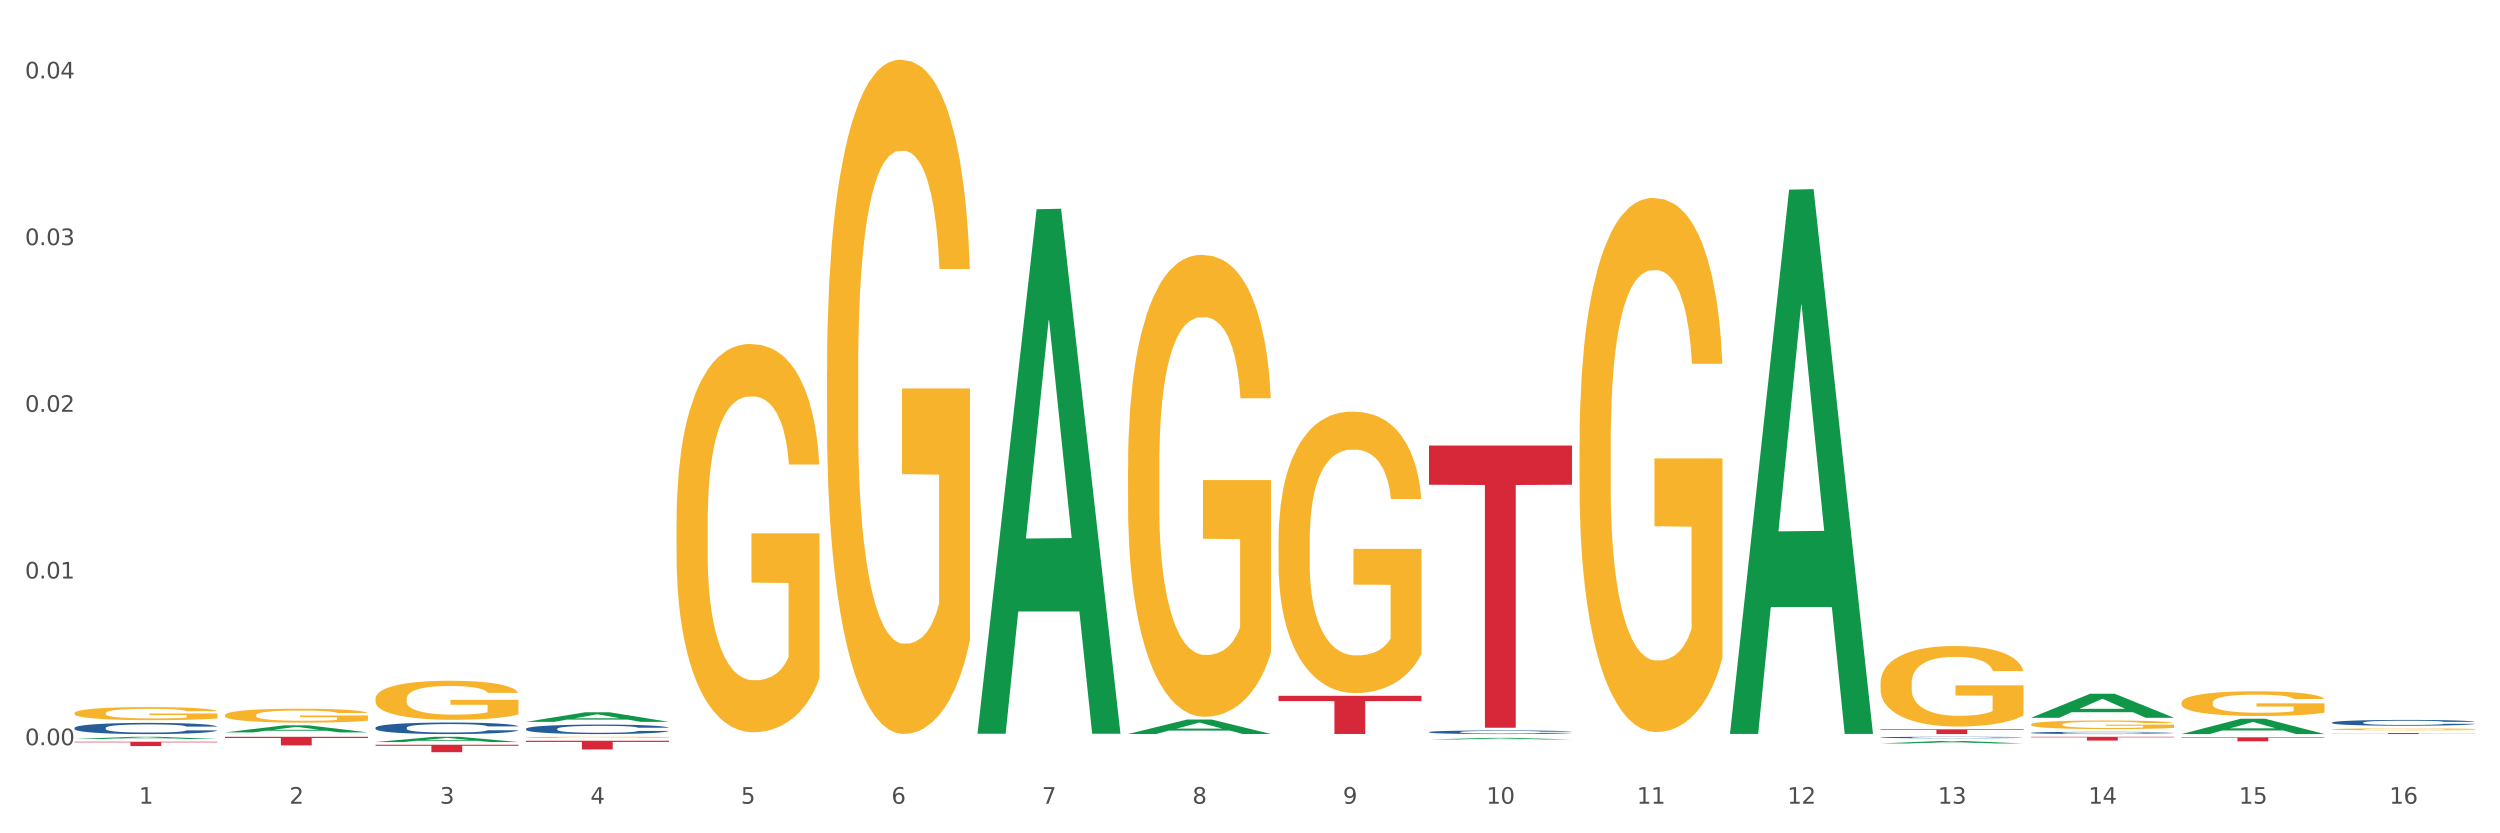 <?xml version="1.0" encoding="utf-8" standalone="no"?>
<!DOCTYPE svg PUBLIC "-//W3C//DTD SVG 1.1//EN"
  "http://www.w3.org/Graphics/SVG/1.1/DTD/svg11.dtd">
<svg xmlns:xlink="http://www.w3.org/1999/xlink" width="1080pt" height="360pt" viewBox="0 0 1080 360" xmlns="http://www.w3.org/2000/svg" version="1.1">
 <rect x="0" y="0" width="1080" height="360" fill="#333333" stroke="none"/>
 <defs>
  <style type="text/css">*{stroke-linejoin: round; stroke-linecap: butt}</style>
 </defs>
 <g id="figure_1">
  <g id="patch_1">
   <path d="M 0 360 
L 1080 360 
L 1080 0 
L 0 0 
z
" style="fill: #ffffff; stroke: #ffffff; stroke-linejoin: miter"/>
  </g>
  <g id="axes_1">
   <g id="matplotlib.axis_1">
    <g id="xtick_1">
     <g id="text_1">
      <!-- 1 -->
      <g style="fill: #4d4d4d" transform="translate(60.004 347.204) scale(0.096 -0.096)">
       <defs>
        <path id="DejaVuSans-31" d="M 794 531 
L 1825 531 
L 1825 4091 
L 703 3866 
L 703 4441 
L 1819 4666 
L 2450 4666 
L 2450 531 
L 3481 531 
L 3481 0 
L 794 0 
L 794 531 
z
" transform="scale(0.016)"/>
       </defs>
       <use xlink:href="#DejaVuSans-31"/>
      </g>
     </g>
    </g>
    <g id="xtick_2">
     <g id="text_2">
      <!-- 2 -->
      <g style="fill: #4d4d4d" transform="translate(125.021 347.204) scale(0.096 -0.096)">
       <defs>
        <path id="DejaVuSans-32" d="M 1228 531 
L 3431 531 
L 3431 0 
L 469 0 
L 469 531 
Q 828 903 1448 1529 
Q 2069 2156 2228 2338 
Q 2531 2678 2651 2914 
Q 2772 3150 2772 3378 
Q 2772 3750 2511 3984 
Q 2250 4219 1831 4219 
Q 1534 4219 1204 4116 
Q 875 4013 500 3803 
L 500 4441 
Q 881 4594 1212 4672 
Q 1544 4750 1819 4750 
Q 2544 4750 2975 4387 
Q 3406 4025 3406 3419 
Q 3406 3131 3298 2873 
Q 3191 2616 2906 2266 
Q 2828 2175 2409 1742 
Q 1991 1309 1228 531 
z
" transform="scale(0.016)"/>
       </defs>
       <use xlink:href="#DejaVuSans-32"/>
      </g>
     </g>
    </g>
    <g id="xtick_3">
     <g id="text_3">
      <!-- 3 -->
      <g style="fill: #4d4d4d" transform="translate(190.039 347.204) scale(0.096 -0.096)">
       <defs>
        <path id="DejaVuSans-33" d="M 2597 2516 
Q 3050 2419 3304 2112 
Q 3559 1806 3559 1356 
Q 3559 666 3084 287 
Q 2609 -91 1734 -91 
Q 1441 -91 1130 -33 
Q 819 25 488 141 
L 488 750 
Q 750 597 1062 519 
Q 1375 441 1716 441 
Q 2309 441 2620 675 
Q 2931 909 2931 1356 
Q 2931 1769 2642 2001 
Q 2353 2234 1838 2234 
L 1294 2234 
L 1294 2753 
L 1863 2753 
Q 2328 2753 2575 2939 
Q 2822 3125 2822 3475 
Q 2822 3834 2567 4026 
Q 2313 4219 1838 4219 
Q 1578 4219 1281 4162 
Q 984 4106 628 3988 
L 628 4550 
Q 988 4650 1302 4700 
Q 1616 4750 1894 4750 
Q 2613 4750 3031 4423 
Q 3450 4097 3450 3541 
Q 3450 3153 3228 2886 
Q 3006 2619 2597 2516 
z
" transform="scale(0.016)"/>
       </defs>
       <use xlink:href="#DejaVuSans-33"/>
      </g>
     </g>
    </g>
    <g id="xtick_4">
     <g id="text_4">
      <!-- 4 -->
      <g style="fill: #4d4d4d" transform="translate(255.056 347.204) scale(0.096 -0.096)">
       <defs>
        <path id="DejaVuSans-34" d="M 2419 4116 
L 825 1625 
L 2419 1625 
L 2419 4116 
z
M 2253 4666 
L 3047 4666 
L 3047 1625 
L 3713 1625 
L 3713 1100 
L 3047 1100 
L 3047 0 
L 2419 0 
L 2419 1100 
L 313 1100 
L 313 1709 
L 2253 4666 
z
" transform="scale(0.016)"/>
       </defs>
       <use xlink:href="#DejaVuSans-34"/>
      </g>
     </g>
    </g>
    <g id="xtick_5">
     <g id="text_5">
      <!-- 5 -->
      <g style="fill: #4d4d4d" transform="translate(320.073 347.204) scale(0.096 -0.096)">
       <defs>
        <path id="DejaVuSans-35" d="M 691 4666 
L 3169 4666 
L 3169 4134 
L 1269 4134 
L 1269 2991 
Q 1406 3038 1543 3061 
Q 1681 3084 1819 3084 
Q 2600 3084 3056 2656 
Q 3513 2228 3513 1497 
Q 3513 744 3044 326 
Q 2575 -91 1722 -91 
Q 1428 -91 1123 -41 
Q 819 9 494 109 
L 494 744 
Q 775 591 1075 516 
Q 1375 441 1709 441 
Q 2250 441 2565 725 
Q 2881 1009 2881 1497 
Q 2881 1984 2565 2268 
Q 2250 2553 1709 2553 
Q 1456 2553 1204 2497 
Q 953 2441 691 2322 
L 691 4666 
z
" transform="scale(0.016)"/>
       </defs>
       <use xlink:href="#DejaVuSans-35"/>
      </g>
     </g>
    </g>
    <g id="xtick_6">
     <g id="text_6">
      <!-- 6 -->
      <g style="fill: #4d4d4d" transform="translate(385.09 347.204) scale(0.096 -0.096)">
       <defs>
        <path id="DejaVuSans-36" d="M 2113 2584 
Q 1688 2584 1439 2293 
Q 1191 2003 1191 1497 
Q 1191 994 1439 701 
Q 1688 409 2113 409 
Q 2538 409 2786 701 
Q 3034 994 3034 1497 
Q 3034 2003 2786 2293 
Q 2538 2584 2113 2584 
z
M 3366 4563 
L 3366 3988 
Q 3128 4100 2886 4159 
Q 2644 4219 2406 4219 
Q 1781 4219 1451 3797 
Q 1122 3375 1075 2522 
Q 1259 2794 1537 2939 
Q 1816 3084 2150 3084 
Q 2853 3084 3261 2657 
Q 3669 2231 3669 1497 
Q 3669 778 3244 343 
Q 2819 -91 2113 -91 
Q 1303 -91 875 529 
Q 447 1150 447 2328 
Q 447 3434 972 4092 
Q 1497 4750 2381 4750 
Q 2619 4750 2861 4703 
Q 3103 4656 3366 4563 
z
" transform="scale(0.016)"/>
       </defs>
       <use xlink:href="#DejaVuSans-36"/>
      </g>
     </g>
    </g>
    <g id="xtick_7">
     <g id="text_7">
      <!-- 7 -->
      <g style="fill: #4d4d4d" transform="translate(450.108 347.204) scale(0.096 -0.096)">
       <defs>
        <path id="DejaVuSans-37" d="M 525 4666 
L 3525 4666 
L 3525 4397 
L 1831 0 
L 1172 0 
L 2766 4134 
L 525 4134 
L 525 4666 
z
" transform="scale(0.016)"/>
       </defs>
       <use xlink:href="#DejaVuSans-37"/>
      </g>
     </g>
    </g>
    <g id="xtick_8">
     <g id="text_8">
      <!-- 8 -->
      <g style="fill: #4d4d4d" transform="translate(515.125 347.204) scale(0.096 -0.096)">
       <defs>
        <path id="DejaVuSans-38" d="M 2034 2216 
Q 1584 2216 1326 1975 
Q 1069 1734 1069 1313 
Q 1069 891 1326 650 
Q 1584 409 2034 409 
Q 2484 409 2743 651 
Q 3003 894 3003 1313 
Q 3003 1734 2745 1975 
Q 2488 2216 2034 2216 
z
M 1403 2484 
Q 997 2584 770 2862 
Q 544 3141 544 3541 
Q 544 4100 942 4425 
Q 1341 4750 2034 4750 
Q 2731 4750 3128 4425 
Q 3525 4100 3525 3541 
Q 3525 3141 3298 2862 
Q 3072 2584 2669 2484 
Q 3125 2378 3379 2068 
Q 3634 1759 3634 1313 
Q 3634 634 3220 271 
Q 2806 -91 2034 -91 
Q 1263 -91 848 271 
Q 434 634 434 1313 
Q 434 1759 690 2068 
Q 947 2378 1403 2484 
z
M 1172 3481 
Q 1172 3119 1398 2916 
Q 1625 2713 2034 2713 
Q 2441 2713 2670 2916 
Q 2900 3119 2900 3481 
Q 2900 3844 2670 4047 
Q 2441 4250 2034 4250 
Q 1625 4250 1398 4047 
Q 1172 3844 1172 3481 
z
" transform="scale(0.016)"/>
       </defs>
       <use xlink:href="#DejaVuSans-38"/>
      </g>
     </g>
    </g>
    <g id="xtick_9">
     <g id="text_9">
      <!-- 9 -->
      <g style="fill: #4d4d4d" transform="translate(580.142 347.204) scale(0.096 -0.096)">
       <defs>
        <path id="DejaVuSans-39" d="M 703 97 
L 703 672 
Q 941 559 1184 500 
Q 1428 441 1663 441 
Q 2288 441 2617 861 
Q 2947 1281 2994 2138 
Q 2813 1869 2534 1725 
Q 2256 1581 1919 1581 
Q 1219 1581 811 2004 
Q 403 2428 403 3163 
Q 403 3881 828 4315 
Q 1253 4750 1959 4750 
Q 2769 4750 3195 4129 
Q 3622 3509 3622 2328 
Q 3622 1225 3098 567 
Q 2575 -91 1691 -91 
Q 1453 -91 1209 -44 
Q 966 3 703 97 
z
M 1959 2075 
Q 2384 2075 2632 2365 
Q 2881 2656 2881 3163 
Q 2881 3666 2632 3958 
Q 2384 4250 1959 4250 
Q 1534 4250 1286 3958 
Q 1038 3666 1038 3163 
Q 1038 2656 1286 2365 
Q 1534 2075 1959 2075 
z
" transform="scale(0.016)"/>
       </defs>
       <use xlink:href="#DejaVuSans-39"/>
      </g>
     </g>
    </g>
    <g id="xtick_10">
     <g id="text_10">
      <!-- 10 -->
      <g style="fill: #4d4d4d" transform="translate(642.105 347.204) scale(0.096 -0.096)">
       <defs>
        <path id="DejaVuSans-30" d="M 2034 4250 
Q 1547 4250 1301 3770 
Q 1056 3291 1056 2328 
Q 1056 1369 1301 889 
Q 1547 409 2034 409 
Q 2525 409 2770 889 
Q 3016 1369 3016 2328 
Q 3016 3291 2770 3770 
Q 2525 4250 2034 4250 
z
M 2034 4750 
Q 2819 4750 3233 4129 
Q 3647 3509 3647 2328 
Q 3647 1150 3233 529 
Q 2819 -91 2034 -91 
Q 1250 -91 836 529 
Q 422 1150 422 2328 
Q 422 3509 836 4129 
Q 1250 4750 2034 4750 
z
" transform="scale(0.016)"/>
       </defs>
       <use xlink:href="#DejaVuSans-31"/>
       <use xlink:href="#DejaVuSans-30" transform="translate(63.623 0)"/>
      </g>
     </g>
    </g>
    <g id="xtick_11">
     <g id="text_11">
      <!-- 11 -->
      <g style="fill: #4d4d4d" transform="translate(707.123 347.204) scale(0.096 -0.096)">
       <use xlink:href="#DejaVuSans-31"/>
       <use xlink:href="#DejaVuSans-31" transform="translate(63.623 0)"/>
      </g>
     </g>
    </g>
    <g id="xtick_12">
     <g id="text_12">
      <!-- 12 -->
      <g style="fill: #4d4d4d" transform="translate(772.14 347.204) scale(0.096 -0.096)">
       <use xlink:href="#DejaVuSans-31"/>
       <use xlink:href="#DejaVuSans-32" transform="translate(63.623 0)"/>
      </g>
     </g>
    </g>
    <g id="xtick_13">
     <g id="text_13">
      <!-- 13 -->
      <g style="fill: #4d4d4d" transform="translate(837.157 347.204) scale(0.096 -0.096)">
       <use xlink:href="#DejaVuSans-31"/>
       <use xlink:href="#DejaVuSans-33" transform="translate(63.623 0)"/>
      </g>
     </g>
    </g>
    <g id="xtick_14">
     <g id="text_14">
      <!-- 14 -->
      <g style="fill: #4d4d4d" transform="translate(902.174 347.204) scale(0.096 -0.096)">
       <use xlink:href="#DejaVuSans-31"/>
       <use xlink:href="#DejaVuSans-34" transform="translate(63.623 0)"/>
      </g>
     </g>
    </g>
    <g id="xtick_15">
     <g id="text_15">
      <!-- 15 -->
      <g style="fill: #4d4d4d" transform="translate(967.192 347.204) scale(0.096 -0.096)">
       <use xlink:href="#DejaVuSans-31"/>
       <use xlink:href="#DejaVuSans-35" transform="translate(63.623 0)"/>
      </g>
     </g>
    </g>
    <g id="xtick_16">
     <g id="text_16">
      <!-- 16 -->
      <g style="fill: #4d4d4d" transform="translate(1032.209 347.204) scale(0.096 -0.096)">
       <use xlink:href="#DejaVuSans-31"/>
       <use xlink:href="#DejaVuSans-36" transform="translate(63.623 0)"/>
      </g>
     </g>
    </g>
    <g id="xtick_17"/>
    <g id="xtick_18"/>
    <g id="xtick_19"/>
    <g id="xtick_20"/>
    <g id="xtick_21"/>
    <g id="xtick_22"/>
    <g id="xtick_23"/>
    <g id="xtick_24"/>
    <g id="xtick_25"/>
    <g id="xtick_26"/>
    <g id="xtick_27"/>
    <g id="xtick_28"/>
    <g id="xtick_29"/>
    <g id="xtick_30"/>
    <g id="xtick_31"/>
   </g>
   <g id="matplotlib.axis_2">
    <g id="ytick_1">
     <g id="text_17">
      <!-- 0.00 -->
      <g style="fill: #4d4d4d" transform="translate(10.8 321.932) scale(0.096 -0.096)">
       <defs>
        <path id="DejaVuSans-2e" d="M 684 794 
L 1344 794 
L 1344 0 
L 684 0 
L 684 794 
z
" transform="scale(0.016)"/>
       </defs>
       <use xlink:href="#DejaVuSans-30"/>
       <use xlink:href="#DejaVuSans-2e" transform="translate(63.623 0)"/>
       <use xlink:href="#DejaVuSans-30" transform="translate(95.41 0)"/>
       <use xlink:href="#DejaVuSans-30" transform="translate(159.033 0)"/>
      </g>
     </g>
    </g>
    <g id="ytick_2">
     <g id="text_18">
      <!-- 0.01 -->
      <g style="fill: #4d4d4d" transform="translate(10.8 249.919) scale(0.096 -0.096)">
       <use xlink:href="#DejaVuSans-30"/>
       <use xlink:href="#DejaVuSans-2e" transform="translate(63.623 0)"/>
       <use xlink:href="#DejaVuSans-30" transform="translate(95.41 0)"/>
       <use xlink:href="#DejaVuSans-31" transform="translate(159.033 0)"/>
      </g>
     </g>
    </g>
    <g id="ytick_3">
     <g id="text_19">
      <!-- 0.02 -->
      <g style="fill: #4d4d4d" transform="translate(10.8 177.907) scale(0.096 -0.096)">
       <use xlink:href="#DejaVuSans-30"/>
       <use xlink:href="#DejaVuSans-2e" transform="translate(63.623 0)"/>
       <use xlink:href="#DejaVuSans-30" transform="translate(95.41 0)"/>
       <use xlink:href="#DejaVuSans-32" transform="translate(159.033 0)"/>
      </g>
     </g>
    </g>
    <g id="ytick_4">
     <g id="text_20">
      <!-- 0.03 -->
      <g style="fill: #4d4d4d" transform="translate(10.8 105.894) scale(0.096 -0.096)">
       <use xlink:href="#DejaVuSans-30"/>
       <use xlink:href="#DejaVuSans-2e" transform="translate(63.623 0)"/>
       <use xlink:href="#DejaVuSans-30" transform="translate(95.41 0)"/>
       <use xlink:href="#DejaVuSans-33" transform="translate(159.033 0)"/>
      </g>
     </g>
    </g>
    <g id="ytick_5">
     <g id="text_21">
      <!-- 0.04 -->
      <g style="fill: #4d4d4d" transform="translate(10.8 33.882) scale(0.096 -0.096)">
       <use xlink:href="#DejaVuSans-30"/>
       <use xlink:href="#DejaVuSans-2e" transform="translate(63.623 0)"/>
       <use xlink:href="#DejaVuSans-30" transform="translate(95.41 0)"/>
       <use xlink:href="#DejaVuSans-34" transform="translate(159.033 0)"/>
      </g>
     </g>
    </g>
    <g id="ytick_6"/>
    <g id="ytick_7"/>
    <g id="ytick_8"/>
    <g id="ytick_9"/>
   </g>
   <g id="PolyCollection_1">
    <path d="M 32.175 319.251 
L 32.239 319.25 
L 57.709 318.285 
L 68.28 318.284 
L 93.941 319.253 
L 81.715 319.253 
L 76.176 319.027 
L 49.877 319.027 
L 49.686 319.031 
L 44.337 319.253 
L 32.175 319.253 
L 32.175 319.251 
L 53.188 318.893 
L 72.864 318.892 
L 63.122 318.491 
L 62.995 318.489 
L 62.867 318.492 
L 53.125 318.892 
L 53.188 318.893 
L 32.175 319.251 
z
" clip-path="url(#p95509f0de4)" style="fill: #109648"/>
    <path d="M 877.399 318.284 
L 939.166 318.284 
L 939.166 318.516 
L 914.869 318.518 
L 914.869 319.952 
L 901.549 319.952 
L 901.549 318.518 
L 877.399 318.516 
L 877.399 318.286 
L 877.399 318.284 
z
" clip-path="url(#p95509f0de4)" style="fill: #d62839"/>
    <path d="M 812.382 315.044 
L 874.148 315.044 
L 874.148 315.332 
L 849.852 315.334 
L 849.852 317.114 
L 836.532 317.114 
L 836.532 315.334 
L 812.382 315.332 
L 812.382 315.046 
L 812.382 315.044 
z
" clip-path="url(#p95509f0de4)" style="fill: #d62839"/>
    <path d="M 617.33 192.465 
L 679.097 192.465 
L 679.097 209.407 
L 654.8 209.522 
L 654.8 314.383 
L 641.481 314.383 
L 641.481 209.522 
L 617.33 209.407 
L 617.33 192.579 
L 617.33 192.465 
z
" clip-path="url(#p95509f0de4)" style="fill: #d62839"/>
    <path d="M 552.313 300.595 
L 614.079 300.595 
L 614.079 302.888 
L 589.783 302.903 
L 589.783 317.092 
L 576.463 317.092 
L 576.463 302.903 
L 552.313 302.888 
L 552.313 300.611 
L 552.313 300.595 
z
" clip-path="url(#p95509f0de4)" style="fill: #d62839"/>
    <path d="M 227.227 319.986 
L 288.993 319.986 
L 288.993 320.511 
L 264.696 320.515 
L 264.696 323.768 
L 251.377 323.768 
L 251.377 320.515 
L 227.227 320.511 
L 227.227 319.989 
L 227.227 319.986 
z
" clip-path="url(#p95509f0de4)" style="fill: #d62839"/>
    <path d="M 162.209 321.732 
L 223.976 321.732 
L 223.976 322.179 
L 199.679 322.182 
L 199.679 324.95 
L 186.36 324.95 
L 186.36 322.182 
L 162.209 322.179 
L 162.209 321.735 
L 162.209 321.732 
z
" clip-path="url(#p95509f0de4)" style="fill: #d62839"/>
    <path d="M 97.192 308.939 
L 97.265 308.934 
L 97.265 308.736 
L 97.411 308.566 
L 98.14 308.153 
L 99.234 307.812 
L 100.036 307.631 
L 100.838 307.483 
L 101.786 307.334 
L 102.953 307.18 
L 105.068 306.955 
L 106.381 306.839 
L 107.985 306.718 
L 110.902 306.542 
L 113.017 306.443 
L 115.204 306.361 
L 118.778 306.262 
L 121.111 306.218 
L 123.591 306.185 
L 126.58 306.163 
L 128.841 306.158 
L 133.8 306.174 
L 138.03 306.224 
L 140.071 306.262 
L 142.697 306.328 
L 144.082 306.372 
L 146.343 306.46 
L 148.676 306.575 
L 150.281 306.674 
L 152.687 306.861 
L 154.51 307.048 
L 156.188 307.279 
L 157.063 307.439 
L 157.719 307.587 
L 158.302 307.757 
L 158.886 308.027 
L 145.759 308.027 
L 145.249 307.834 
L 144.447 307.653 
L 143.28 307.477 
L 142.259 307.367 
L 140.509 307.23 
L 138.905 307.142 
L 137.227 307.076 
L 135.185 307.021 
L 133.581 306.993 
L 131.321 306.971 
L 126.872 306.977 
L 123.882 307.021 
L 121.84 307.076 
L 120.528 307.125 
L 119.361 307.18 
L 118.048 307.257 
L 116.517 307.373 
L 115.423 307.477 
L 114.329 307.609 
L 113.454 307.741 
L 112.652 307.895 
L 111.996 308.06 
L 111.485 308.23 
L 111.048 308.439 
L 110.683 308.786 
L 110.683 309.539 
L 110.829 309.709 
L 111.194 309.935 
L 111.631 310.105 
L 112.36 310.308 
L 113.017 310.446 
L 114.256 310.644 
L 115.642 310.809 
L 116.736 310.913 
L 117.83 311.001 
L 119.726 311.122 
L 121.84 311.221 
L 123.664 311.282 
L 126.143 311.336 
L 127.82 311.358 
L 129.279 311.369 
L 132.852 311.369 
L 135.404 311.353 
L 138.248 311.314 
L 140.436 311.265 
L 142.259 311.205 
L 144.301 311.106 
L 145.614 311.012 
L 145.614 309.863 
L 129.57 309.858 
L 129.57 309.093 
L 158.959 309.093 
L 158.959 311.336 
L 157.719 311.452 
L 156.333 311.556 
L 154.875 311.65 
L 152.687 311.765 
L 150.062 311.875 
L 147.728 311.952 
L 145.249 312.018 
L 142.332 312.079 
L 138.54 312.134 
L 136.206 312.156 
L 133.289 312.172 
L 129.862 312.178 
L 126.872 312.167 
L 123.955 312.139 
L 120.892 312.09 
L 117.903 312.018 
L 115.642 311.947 
L 113.381 311.859 
L 110.975 311.743 
L 109.079 311.633 
L 107.62 311.534 
L 106.016 311.408 
L 104.266 311.243 
L 102.953 311.095 
L 101.786 310.941 
L 100.547 310.743 
L 99.672 310.572 
L 98.797 310.358 
L 98.286 310.198 
L 97.703 309.951 
L 97.265 309.605 
L 97.192 308.939 
z
" clip-path="url(#p95509f0de4)" style="fill: #f7b32b"/>
    <path d="M 32.175 320.423 
L 93.941 320.423 
L 93.941 320.684 
L 69.645 320.686 
L 69.645 322.304 
L 56.325 322.304 
L 56.325 320.686 
L 32.175 320.684 
L 32.175 320.425 
L 32.175 320.423 
z
" clip-path="url(#p95509f0de4)" style="fill: #d62839"/>
    <path d="M 32.175 314.455 
L 32.248 314.45 
L 32.248 314.327 
L 32.467 314.159 
L 33.27 313.85 
L 34.292 313.617 
L 36.045 313.343 
L 36.994 313.228 
L 38.235 313.1 
L 40.79 312.893 
L 43.711 312.717 
L 45.755 312.62 
L 47.288 312.558 
L 50.72 312.448 
L 52.691 312.399 
L 54.735 312.359 
L 56.487 312.333 
L 59.408 312.302 
L 61.744 312.289 
L 64.445 312.284 
L 66.709 312.289 
L 69.702 312.307 
L 74.083 312.359 
L 75.762 312.39 
L 78.025 312.443 
L 80.362 312.514 
L 82.26 312.584 
L 84.45 312.686 
L 86.713 312.818 
L 88.904 312.986 
L 90.437 313.14 
L 91.678 313.303 
L 92.773 313.502 
L 93.576 313.718 
L 93.941 313.899 
L 80.581 313.899 
L 80.216 313.736 
L 79.485 313.559 
L 78.755 313.44 
L 77.952 313.343 
L 76.711 313.233 
L 75.616 313.162 
L 73.791 313.078 
L 72.111 313.026 
L 70.724 312.995 
L 69.045 312.968 
L 65.468 312.942 
L 62.912 312.942 
L 61.306 312.951 
L 59.335 312.973 
L 57.655 313.003 
L 55.684 313.056 
L 54.151 313.114 
L 52.618 313.189 
L 51.742 313.242 
L 50.427 313.339 
L 49.551 313.418 
L 48.383 313.555 
L 47.726 313.652 
L 46.558 313.903 
L 46.047 314.089 
L 45.828 314.216 
L 45.682 314.358 
L 45.682 315.046 
L 46.12 315.354 
L 46.485 315.487 
L 47.069 315.637 
L 48.164 315.831 
L 49.77 316.02 
L 51.45 316.157 
L 52.837 316.241 
L 54.151 316.303 
L 55.465 316.351 
L 57.071 316.395 
L 58.386 316.422 
L 60.357 316.448 
L 62.693 316.462 
L 64.518 316.462 
L 68.242 316.439 
L 69.921 316.417 
L 71.527 316.387 
L 73.28 316.338 
L 74.667 316.285 
L 75.47 316.245 
L 76.784 316.162 
L 77.806 316.073 
L 78.682 315.972 
L 79.266 315.884 
L 79.923 315.751 
L 80.435 315.601 
L 80.581 315.522 
L 93.941 315.522 
L 93.649 315.681 
L 93.138 315.835 
L 92.116 316.043 
L 91.313 316.162 
L 90.072 316.307 
L 88.758 316.431 
L 86.932 316.567 
L 85.253 316.669 
L 83.501 316.757 
L 81.603 316.836 
L 78.171 316.947 
L 76.93 316.978 
L 74.302 317.031 
L 72.257 317.061 
L 69.264 317.092 
L 66.198 317.11 
L 62.985 317.114 
L 60.138 317.106 
L 56.998 317.079 
L 55.027 317.053 
L 52.837 317.013 
L 50.281 316.951 
L 47.872 316.876 
L 45.609 316.788 
L 43.492 316.686 
L 41.52 316.572 
L 38.965 316.382 
L 37.067 316.197 
L 35.679 316.025 
L 34.73 315.879 
L 33.781 315.694 
L 33.27 315.566 
L 32.467 315.257 
L 32.175 314.971 
L 32.175 314.455 
z
" clip-path="url(#p95509f0de4)" style="fill: #255c99"/>
    <path d="M 162.209 314.371 
L 162.282 314.366 
L 162.282 314.239 
L 162.502 314.066 
L 163.305 313.747 
L 164.327 313.506 
L 166.079 313.224 
L 167.028 313.106 
L 168.269 312.974 
L 170.825 312.76 
L 173.745 312.578 
L 175.789 312.478 
L 177.323 312.414 
L 180.754 312.3 
L 182.725 312.25 
L 184.77 312.209 
L 186.522 312.182 
L 189.442 312.15 
L 191.778 312.137 
L 194.48 312.132 
L 196.743 312.137 
L 199.737 312.155 
L 204.117 312.209 
L 205.796 312.241 
L 208.06 312.296 
L 210.396 312.369 
L 212.294 312.441 
L 214.485 312.546 
L 216.748 312.683 
L 218.938 312.855 
L 220.471 313.015 
L 221.713 313.183 
L 222.808 313.388 
L 223.611 313.611 
L 223.976 313.797 
L 210.615 313.797 
L 210.25 313.629 
L 209.52 313.447 
L 208.79 313.324 
L 207.987 313.224 
L 206.746 313.11 
L 205.65 313.037 
L 203.825 312.951 
L 202.146 312.896 
L 200.759 312.865 
L 199.079 312.837 
L 195.502 312.81 
L 192.947 312.81 
L 191.34 312.819 
L 189.369 312.842 
L 187.69 312.874 
L 185.719 312.928 
L 184.185 312.987 
L 182.652 313.065 
L 181.776 313.119 
L 180.462 313.219 
L 179.586 313.301 
L 178.418 313.442 
L 177.761 313.543 
L 176.592 313.802 
L 176.081 313.993 
L 175.862 314.125 
L 175.716 314.271 
L 175.716 314.98 
L 176.154 315.299 
L 176.519 315.435 
L 177.104 315.59 
L 178.199 315.79 
L 179.805 315.986 
L 181.484 316.127 
L 182.871 316.213 
L 184.185 316.277 
L 185.5 316.327 
L 187.106 316.373 
L 188.42 316.4 
L 190.391 316.427 
L 192.728 316.441 
L 194.553 316.441 
L 198.276 316.418 
L 199.956 316.395 
L 201.562 316.364 
L 203.314 316.314 
L 204.701 316.259 
L 205.504 316.218 
L 206.819 316.132 
L 207.841 316.041 
L 208.717 315.936 
L 209.301 315.845 
L 209.958 315.708 
L 210.469 315.554 
L 210.615 315.472 
L 223.976 315.472 
L 223.684 315.636 
L 223.173 315.795 
L 222.151 316.009 
L 221.348 316.132 
L 220.106 316.282 
L 218.792 316.409 
L 216.967 316.55 
L 215.288 316.655 
L 213.535 316.746 
L 211.637 316.828 
L 208.206 316.941 
L 206.965 316.973 
L 204.336 317.028 
L 202.292 317.06 
L 199.299 317.092 
L 196.232 317.11 
L 193.02 317.114 
L 190.172 317.105 
L 187.033 317.078 
L 185.062 317.051 
L 182.871 317.01 
L 180.316 316.946 
L 177.907 316.869 
L 175.643 316.778 
L 173.526 316.673 
L 171.555 316.555 
L 168.999 316.359 
L 167.101 316.168 
L 165.714 315.99 
L 164.765 315.84 
L 163.816 315.649 
L 163.305 315.517 
L 162.502 315.199 
L 162.209 314.903 
L 162.209 314.371 
z
" clip-path="url(#p95509f0de4)" style="fill: #255c99"/>
    <path d="M 227.227 314.858 
L 227.3 314.855 
L 227.3 314.75 
L 227.519 314.608 
L 228.322 314.346 
L 229.344 314.147 
L 231.096 313.915 
L 232.045 313.818 
L 233.287 313.71 
L 235.842 313.534 
L 238.762 313.384 
L 240.807 313.302 
L 242.34 313.249 
L 245.771 313.156 
L 247.743 313.115 
L 249.787 313.081 
L 251.539 313.059 
L 254.459 313.032 
L 256.796 313.021 
L 259.497 313.017 
L 261.76 313.021 
L 264.754 313.036 
L 269.134 313.081 
L 270.814 313.107 
L 273.077 313.152 
L 275.413 313.212 
L 277.312 313.272 
L 279.502 313.358 
L 281.765 313.47 
L 283.955 313.612 
L 285.489 313.743 
L 286.73 313.882 
L 287.825 314.05 
L 288.628 314.233 
L 288.993 314.387 
L 275.632 314.387 
L 275.267 314.248 
L 274.537 314.099 
L 273.807 313.998 
L 273.004 313.915 
L 271.763 313.822 
L 270.668 313.762 
L 268.842 313.691 
L 267.163 313.646 
L 265.776 313.62 
L 264.097 313.597 
L 260.519 313.575 
L 257.964 313.575 
L 256.358 313.582 
L 254.386 313.601 
L 252.707 313.627 
L 250.736 313.672 
L 249.203 313.721 
L 247.669 313.784 
L 246.793 313.829 
L 245.479 313.912 
L 244.603 313.979 
L 243.435 314.095 
L 242.778 314.177 
L 241.61 314.391 
L 241.099 314.548 
L 240.88 314.656 
L 240.734 314.776 
L 240.734 315.36 
L 241.172 315.622 
L 241.537 315.734 
L 242.121 315.861 
L 243.216 316.026 
L 244.822 316.186 
L 246.501 316.302 
L 247.889 316.374 
L 249.203 316.426 
L 250.517 316.467 
L 252.123 316.504 
L 253.437 316.527 
L 255.409 316.549 
L 257.745 316.561 
L 259.57 316.561 
L 263.294 316.542 
L 264.973 316.523 
L 266.579 316.497 
L 268.331 316.456 
L 269.718 316.411 
L 270.522 316.377 
L 271.836 316.306 
L 272.858 316.231 
L 273.734 316.145 
L 274.318 316.07 
L 274.975 315.958 
L 275.486 315.831 
L 275.632 315.764 
L 288.993 315.764 
L 288.701 315.898 
L 288.19 316.029 
L 287.168 316.205 
L 286.365 316.306 
L 285.124 316.43 
L 283.809 316.534 
L 281.984 316.65 
L 280.305 316.736 
L 278.553 316.811 
L 276.654 316.879 
L 273.223 316.972 
L 271.982 316.998 
L 269.353 317.043 
L 267.309 317.069 
L 264.316 317.096 
L 261.249 317.111 
L 258.037 317.114 
L 255.19 317.107 
L 252.05 317.084 
L 250.079 317.062 
L 247.889 317.028 
L 245.333 316.976 
L 242.924 316.912 
L 240.661 316.837 
L 238.543 316.751 
L 236.572 316.654 
L 234.017 316.493 
L 232.118 316.336 
L 230.731 316.19 
L 229.782 316.067 
L 228.833 315.91 
L 228.322 315.801 
L 227.519 315.539 
L 227.227 315.296 
L 227.227 314.858 
z
" clip-path="url(#p95509f0de4)" style="fill: #255c99"/>
    <path d="M 617.33 316.255 
L 617.403 316.253 
L 617.403 316.213 
L 617.622 316.159 
L 618.425 316.059 
L 619.447 315.984 
L 621.2 315.896 
L 622.149 315.858 
L 623.39 315.817 
L 625.945 315.75 
L 628.866 315.693 
L 630.91 315.662 
L 632.443 315.642 
L 635.875 315.606 
L 637.846 315.59 
L 639.89 315.578 
L 641.642 315.569 
L 644.563 315.559 
L 646.899 315.555 
L 649.601 315.553 
L 651.864 315.555 
L 654.857 315.561 
L 659.238 315.578 
L 660.917 315.588 
L 663.18 315.605 
L 665.517 315.628 
L 667.415 315.65 
L 669.605 315.683 
L 671.869 315.726 
L 674.059 315.78 
L 675.592 315.83 
L 676.833 315.883 
L 677.928 315.947 
L 678.732 316.017 
L 679.097 316.075 
L 665.736 316.075 
L 665.371 316.022 
L 664.641 315.965 
L 663.91 315.927 
L 663.107 315.896 
L 661.866 315.86 
L 660.771 315.837 
L 658.946 315.81 
L 657.267 315.793 
L 655.879 315.783 
L 654.2 315.774 
L 650.623 315.766 
L 648.067 315.766 
L 646.461 315.769 
L 644.49 315.776 
L 642.811 315.786 
L 640.839 315.803 
L 639.306 315.821 
L 637.773 315.846 
L 636.897 315.863 
L 635.583 315.894 
L 634.707 315.92 
L 633.538 315.964 
L 632.881 315.995 
L 631.713 316.077 
L 631.202 316.136 
L 630.983 316.178 
L 630.837 316.223 
L 630.837 316.446 
L 631.275 316.546 
L 631.64 316.588 
L 632.224 316.637 
L 633.319 316.7 
L 634.926 316.761 
L 636.605 316.805 
L 637.992 316.832 
L 639.306 316.852 
L 640.62 316.868 
L 642.227 316.882 
L 643.541 316.891 
L 645.512 316.899 
L 647.848 316.903 
L 649.674 316.903 
L 653.397 316.896 
L 655.076 316.889 
L 656.683 316.879 
L 658.435 316.863 
L 659.822 316.846 
L 660.625 316.834 
L 661.939 316.806 
L 662.961 316.778 
L 663.837 316.745 
L 664.422 316.717 
L 665.079 316.674 
L 665.59 316.625 
L 665.736 316.6 
L 679.097 316.6 
L 678.805 316.651 
L 678.293 316.701 
L 677.271 316.768 
L 676.468 316.806 
L 675.227 316.853 
L 673.913 316.893 
L 672.088 316.938 
L 670.408 316.97 
L 668.656 316.999 
L 666.758 317.025 
L 663.326 317.06 
L 662.085 317.07 
L 659.457 317.087 
L 657.413 317.097 
L 654.419 317.107 
L 651.353 317.113 
L 648.14 317.114 
L 645.293 317.111 
L 642.154 317.103 
L 640.182 317.094 
L 637.992 317.082 
L 635.437 317.062 
L 633.027 317.037 
L 630.764 317.009 
L 628.647 316.976 
L 626.675 316.939 
L 624.12 316.878 
L 622.222 316.818 
L 620.835 316.762 
L 619.886 316.715 
L 618.936 316.655 
L 618.425 316.614 
L 617.622 316.514 
L 617.33 316.422 
L 617.33 316.255 
z
" clip-path="url(#p95509f0de4)" style="fill: #255c99"/>
    <path d="M 942.416 318.498 
L 1004.183 318.498 
L 1004.183 318.742 
L 979.886 318.744 
L 979.886 320.253 
L 966.567 320.253 
L 966.567 318.744 
L 942.416 318.742 
L 942.416 318.5 
L 942.416 318.498 
z
" clip-path="url(#p95509f0de4)" style="fill: #d62839"/>
    <path d="M 812.382 318.579 
L 812.455 318.578 
L 812.455 318.561 
L 812.674 318.539 
L 813.477 318.497 
L 814.499 318.465 
L 816.251 318.428 
L 817.201 318.412 
L 818.442 318.395 
L 820.997 318.367 
L 823.917 318.343 
L 825.962 318.33 
L 827.495 318.322 
L 830.926 318.307 
L 832.898 318.3 
L 834.942 318.295 
L 836.694 318.291 
L 839.615 318.287 
L 841.951 318.285 
L 844.652 318.284 
L 846.916 318.285 
L 849.909 318.287 
L 854.29 318.295 
L 855.969 318.299 
L 858.232 318.306 
L 860.568 318.316 
L 862.467 318.325 
L 864.657 318.339 
L 866.92 318.357 
L 869.111 318.38 
L 870.644 318.4 
L 871.885 318.423 
L 872.98 318.449 
L 873.783 318.479 
L 874.148 318.503 
L 860.787 318.503 
L 860.422 318.481 
L 859.692 318.457 
L 858.962 318.441 
L 858.159 318.428 
L 856.918 318.413 
L 855.823 318.403 
L 853.998 318.392 
L 852.318 318.385 
L 850.931 318.381 
L 849.252 318.377 
L 845.674 318.374 
L 843.119 318.374 
L 841.513 318.375 
L 839.542 318.378 
L 837.862 318.382 
L 835.891 318.389 
L 834.358 318.397 
L 832.825 318.407 
L 831.949 318.414 
L 830.634 318.427 
L 829.758 318.438 
L 828.59 318.457 
L 827.933 318.47 
L 826.765 318.504 
L 826.254 318.529 
L 826.035 318.546 
L 825.889 318.565 
L 825.889 318.659 
L 826.327 318.701 
L 826.692 318.719 
L 827.276 318.739 
L 828.371 318.765 
L 829.977 318.791 
L 831.657 318.809 
L 833.044 318.821 
L 834.358 318.829 
L 835.672 318.836 
L 837.278 318.842 
L 838.592 318.845 
L 840.564 318.849 
L 842.9 318.851 
L 844.725 318.851 
L 848.449 318.848 
L 850.128 318.845 
L 851.734 318.841 
L 853.486 318.834 
L 854.874 318.827 
L 855.677 318.821 
L 856.991 318.81 
L 858.013 318.798 
L 858.889 318.784 
L 859.473 318.772 
L 860.13 318.754 
L 860.641 318.734 
L 860.787 318.723 
L 874.148 318.723 
L 873.856 318.745 
L 873.345 318.766 
L 872.323 318.794 
L 871.52 318.81 
L 870.279 318.83 
L 868.965 318.847 
L 867.139 318.865 
L 865.46 318.879 
L 863.708 318.891 
L 861.81 318.902 
L 858.378 318.917 
L 857.137 318.921 
L 854.509 318.928 
L 852.464 318.932 
L 849.471 318.936 
L 846.405 318.939 
L 843.192 318.939 
L 840.345 318.938 
L 837.205 318.934 
L 835.234 318.931 
L 833.044 318.925 
L 830.488 318.917 
L 828.079 318.907 
L 825.816 318.895 
L 823.698 318.881 
L 821.727 318.866 
L 819.172 318.84 
L 817.274 318.815 
L 815.886 318.792 
L 814.937 318.772 
L 813.988 318.747 
L 813.477 318.729 
L 812.674 318.687 
L 812.382 318.649 
L 812.382 318.579 
z
" clip-path="url(#p95509f0de4)" style="fill: #255c99"/>
    <path d="M 1007.434 312.136 
L 1007.507 312.134 
L 1007.507 312.07 
L 1007.726 311.983 
L 1008.529 311.822 
L 1009.551 311.7 
L 1011.303 311.558 
L 1012.252 311.499 
L 1013.493 311.432 
L 1016.049 311.324 
L 1018.969 311.233 
L 1021.013 311.182 
L 1022.547 311.15 
L 1025.978 311.093 
L 1027.949 311.068 
L 1029.994 311.047 
L 1031.746 311.033 
L 1034.666 311.017 
L 1037.003 311.01 
L 1039.704 311.008 
L 1041.967 311.01 
L 1044.961 311.019 
L 1049.341 311.047 
L 1051.021 311.063 
L 1053.284 311.09 
L 1055.62 311.127 
L 1057.518 311.164 
L 1059.709 311.217 
L 1061.972 311.285 
L 1064.162 311.373 
L 1065.696 311.453 
L 1066.937 311.538 
L 1068.032 311.641 
L 1068.835 311.753 
L 1069.2 311.847 
L 1055.839 311.847 
L 1055.474 311.762 
L 1054.744 311.671 
L 1054.014 311.609 
L 1053.211 311.558 
L 1051.97 311.501 
L 1050.875 311.464 
L 1049.049 311.421 
L 1047.37 311.393 
L 1045.983 311.377 
L 1044.304 311.363 
L 1040.726 311.35 
L 1038.171 311.35 
L 1036.565 311.354 
L 1034.593 311.366 
L 1032.914 311.382 
L 1030.943 311.409 
L 1029.41 311.439 
L 1027.876 311.478 
L 1027 311.506 
L 1025.686 311.556 
L 1024.81 311.597 
L 1023.642 311.668 
L 1022.985 311.719 
L 1021.817 311.85 
L 1021.306 311.946 
L 1021.086 312.012 
L 1020.94 312.086 
L 1020.94 312.444 
L 1021.379 312.604 
L 1021.744 312.673 
L 1022.328 312.751 
L 1023.423 312.852 
L 1025.029 312.95 
L 1026.708 313.021 
L 1028.095 313.065 
L 1029.41 313.097 
L 1030.724 313.122 
L 1032.33 313.145 
L 1033.644 313.159 
L 1035.615 313.173 
L 1037.952 313.18 
L 1039.777 313.18 
L 1043.501 313.168 
L 1045.18 313.157 
L 1046.786 313.141 
L 1048.538 313.116 
L 1049.925 313.088 
L 1050.728 313.067 
L 1052.043 313.024 
L 1053.065 312.978 
L 1053.941 312.925 
L 1054.525 312.879 
L 1055.182 312.81 
L 1055.693 312.733 
L 1055.839 312.691 
L 1069.2 312.691 
L 1068.908 312.774 
L 1068.397 312.854 
L 1067.375 312.962 
L 1066.572 313.024 
L 1065.33 313.099 
L 1064.016 313.164 
L 1062.191 313.235 
L 1060.512 313.288 
L 1058.76 313.333 
L 1056.861 313.375 
L 1053.43 313.432 
L 1052.189 313.448 
L 1049.56 313.476 
L 1047.516 313.492 
L 1044.523 313.508 
L 1041.456 313.517 
L 1038.244 313.519 
L 1035.396 313.515 
L 1032.257 313.501 
L 1030.286 313.487 
L 1028.095 313.466 
L 1025.54 313.434 
L 1023.131 313.395 
L 1020.867 313.349 
L 1018.75 313.297 
L 1016.779 313.237 
L 1014.224 313.138 
L 1012.325 313.042 
L 1010.938 312.953 
L 1009.989 312.877 
L 1009.04 312.781 
L 1008.529 312.714 
L 1007.726 312.554 
L 1007.434 312.405 
L 1007.434 312.136 
z
" clip-path="url(#p95509f0de4)" style="fill: #255c99"/>
    <path d="M 1007.434 315.061 
L 1007.507 315.061 
L 1007.507 315.034 
L 1007.652 315.011 
L 1008.382 314.956 
L 1009.475 314.911 
L 1010.278 314.886 
L 1011.08 314.866 
L 1012.028 314.847 
L 1013.195 314.826 
L 1015.309 314.796 
L 1016.622 314.78 
L 1018.226 314.764 
L 1021.143 314.741 
L 1023.258 314.727 
L 1025.446 314.716 
L 1029.019 314.703 
L 1031.353 314.697 
L 1033.832 314.693 
L 1036.822 314.69 
L 1039.083 314.689 
L 1044.041 314.691 
L 1048.271 314.698 
L 1050.313 314.703 
L 1052.938 314.712 
L 1054.324 314.718 
L 1056.584 314.73 
L 1058.918 314.745 
L 1060.522 314.758 
L 1062.929 314.783 
L 1064.752 314.808 
L 1066.429 314.839 
L 1067.304 314.861 
L 1067.96 314.88 
L 1068.544 314.903 
L 1069.127 314.939 
L 1056.001 314.939 
L 1055.49 314.914 
L 1054.688 314.889 
L 1053.521 314.866 
L 1052.5 314.851 
L 1050.75 314.833 
L 1049.146 314.821 
L 1047.469 314.812 
L 1045.427 314.805 
L 1043.823 314.801 
L 1041.562 314.798 
L 1037.114 314.799 
L 1034.124 314.805 
L 1032.082 314.812 
L 1030.769 314.819 
L 1029.602 314.826 
L 1028.29 314.836 
L 1026.758 314.852 
L 1025.665 314.866 
L 1024.571 314.883 
L 1023.696 314.901 
L 1022.893 314.922 
L 1022.237 314.944 
L 1021.727 314.966 
L 1021.289 314.994 
L 1020.925 315.041 
L 1020.925 315.141 
L 1021.07 315.164 
L 1021.435 315.194 
L 1021.873 315.217 
L 1022.602 315.244 
L 1023.258 315.263 
L 1024.498 315.289 
L 1025.883 315.311 
L 1026.977 315.325 
L 1028.071 315.337 
L 1029.967 315.353 
L 1032.082 315.366 
L 1033.905 315.375 
L 1036.384 315.382 
L 1038.062 315.385 
L 1039.52 315.386 
L 1043.093 315.386 
L 1045.646 315.384 
L 1048.49 315.379 
L 1050.677 315.372 
L 1052.5 315.364 
L 1054.542 315.351 
L 1055.855 315.338 
L 1055.855 315.185 
L 1039.812 315.184 
L 1039.812 315.082 
L 1069.2 315.082 
L 1069.2 315.382 
L 1067.96 315.397 
L 1066.575 315.411 
L 1065.116 315.424 
L 1062.929 315.439 
L 1060.303 315.454 
L 1057.97 315.464 
L 1055.49 315.473 
L 1052.573 315.481 
L 1048.781 315.488 
L 1046.448 315.491 
L 1043.531 315.494 
L 1040.103 315.494 
L 1037.114 315.493 
L 1034.197 315.489 
L 1031.134 315.483 
L 1028.144 315.473 
L 1025.883 315.463 
L 1023.623 315.452 
L 1021.216 315.436 
L 1019.32 315.422 
L 1017.862 315.408 
L 1016.257 315.391 
L 1014.507 315.369 
L 1013.195 315.35 
L 1012.028 315.329 
L 1010.788 315.302 
L 1009.913 315.28 
L 1009.038 315.251 
L 1008.527 315.23 
L 1007.944 315.197 
L 1007.507 315.15 
L 1007.434 315.061 
z
" clip-path="url(#p95509f0de4)" style="fill: #f7b32b"/>
    <path d="M 942.416 303.577 
L 942.489 303.567 
L 942.489 303.216 
L 942.635 302.913 
L 943.364 302.181 
L 944.458 301.576 
L 945.26 301.254 
L 946.063 300.99 
L 947.011 300.727 
L 948.177 300.453 
L 950.292 300.053 
L 951.605 299.848 
L 953.209 299.633 
L 956.126 299.321 
L 958.241 299.145 
L 960.429 298.999 
L 964.002 298.823 
L 966.335 298.745 
L 968.815 298.686 
L 971.805 298.647 
L 974.065 298.638 
L 979.024 298.667 
L 983.254 298.755 
L 985.296 298.823 
L 987.921 298.94 
L 989.306 299.018 
L 991.567 299.175 
L 993.901 299.38 
L 995.505 299.555 
L 997.911 299.887 
L 999.734 300.219 
L 1001.412 300.629 
L 1002.287 300.912 
L 1002.943 301.176 
L 1003.526 301.478 
L 1004.11 301.957 
L 990.984 301.957 
L 990.473 301.615 
L 989.671 301.293 
L 988.504 300.981 
L 987.483 300.785 
L 985.733 300.541 
L 984.129 300.385 
L 982.451 300.268 
L 980.41 300.17 
L 978.805 300.121 
L 976.545 300.082 
L 972.096 300.092 
L 969.106 300.17 
L 967.065 300.268 
L 965.752 300.356 
L 964.585 300.453 
L 963.273 300.59 
L 961.741 300.795 
L 960.647 300.981 
L 959.553 301.215 
L 958.678 301.449 
L 957.876 301.722 
L 957.22 302.015 
L 956.709 302.318 
L 956.272 302.689 
L 955.907 303.304 
L 955.907 304.641 
L 956.053 304.944 
L 956.418 305.344 
L 956.855 305.647 
L 957.585 306.008 
L 958.241 306.252 
L 959.481 306.604 
L 960.866 306.896 
L 961.96 307.082 
L 963.054 307.238 
L 964.95 307.453 
L 967.065 307.629 
L 968.888 307.736 
L 971.367 307.834 
L 973.044 307.873 
L 974.503 307.892 
L 978.076 307.892 
L 980.628 307.863 
L 983.472 307.795 
L 985.66 307.707 
L 987.483 307.599 
L 989.525 307.424 
L 990.838 307.258 
L 990.838 305.217 
L 974.795 305.208 
L 974.795 303.851 
L 1004.183 303.851 
L 1004.183 307.834 
L 1002.943 308.039 
L 1001.558 308.224 
L 1000.099 308.39 
L 997.911 308.595 
L 995.286 308.79 
L 992.953 308.927 
L 990.473 309.044 
L 987.556 309.151 
L 983.764 309.249 
L 981.431 309.288 
L 978.514 309.317 
L 975.086 309.327 
L 972.096 309.308 
L 969.179 309.259 
L 966.117 309.171 
L 963.127 309.044 
L 960.866 308.917 
L 958.605 308.761 
L 956.199 308.556 
L 954.303 308.361 
L 952.844 308.185 
L 951.24 307.96 
L 949.49 307.668 
L 948.177 307.404 
L 947.011 307.131 
L 945.771 306.779 
L 944.896 306.477 
L 944.021 306.096 
L 943.51 305.813 
L 942.927 305.373 
L 942.489 304.758 
L 942.416 303.577 
z
" clip-path="url(#p95509f0de4)" style="fill: #f7b32b"/>
    <path d="M 877.399 312.969 
L 877.472 312.966 
L 877.472 312.844 
L 877.618 312.739 
L 878.347 312.484 
L 879.441 312.274 
L 880.243 312.162 
L 881.045 312.07 
L 881.993 311.979 
L 883.16 311.884 
L 885.275 311.744 
L 886.588 311.673 
L 888.192 311.599 
L 891.109 311.49 
L 893.224 311.429 
L 895.411 311.378 
L 898.985 311.317 
L 901.318 311.29 
L 903.798 311.269 
L 906.787 311.256 
L 909.048 311.252 
L 914.007 311.263 
L 918.236 311.293 
L 920.278 311.317 
L 922.904 311.358 
L 924.289 311.385 
L 926.55 311.439 
L 928.883 311.51 
L 930.488 311.571 
L 932.894 311.687 
L 934.717 311.802 
L 936.394 311.945 
L 937.27 312.043 
L 937.926 312.135 
L 938.509 312.24 
L 939.093 312.406 
L 925.966 312.406 
L 925.456 312.287 
L 924.654 312.175 
L 923.487 312.067 
L 922.466 311.999 
L 920.716 311.914 
L 919.111 311.86 
L 917.434 311.819 
L 915.392 311.785 
L 913.788 311.768 
L 911.527 311.755 
L 907.079 311.758 
L 904.089 311.785 
L 902.047 311.819 
L 900.735 311.85 
L 899.568 311.884 
L 898.255 311.931 
L 896.724 312.002 
L 895.63 312.067 
L 894.536 312.148 
L 893.661 312.23 
L 892.859 312.325 
L 892.203 312.426 
L 891.692 312.532 
L 891.255 312.66 
L 890.89 312.874 
L 890.89 313.339 
L 891.036 313.444 
L 891.4 313.583 
L 891.838 313.688 
L 892.567 313.814 
L 893.224 313.899 
L 894.463 314.021 
L 895.849 314.123 
L 896.943 314.187 
L 898.037 314.242 
L 899.933 314.316 
L 902.047 314.377 
L 903.87 314.415 
L 906.35 314.448 
L 908.027 314.462 
L 909.486 314.469 
L 913.059 314.469 
L 915.611 314.459 
L 918.455 314.435 
L 920.643 314.404 
L 922.466 314.367 
L 924.508 314.306 
L 925.82 314.248 
L 925.82 313.539 
L 909.777 313.536 
L 909.777 313.064 
L 939.166 313.064 
L 939.166 314.448 
L 937.926 314.52 
L 936.54 314.584 
L 935.082 314.642 
L 932.894 314.713 
L 930.269 314.781 
L 927.935 314.828 
L 925.456 314.869 
L 922.539 314.906 
L 918.747 314.94 
L 916.413 314.954 
L 913.496 314.964 
L 910.069 314.968 
L 907.079 314.961 
L 904.162 314.944 
L 901.099 314.913 
L 898.109 314.869 
L 895.849 314.825 
L 893.588 314.771 
L 891.182 314.7 
L 889.286 314.632 
L 887.827 314.571 
L 886.223 314.493 
L 884.473 314.391 
L 883.16 314.299 
L 881.993 314.204 
L 880.754 314.082 
L 879.879 313.977 
L 879.003 313.845 
L 878.493 313.746 
L 877.91 313.593 
L 877.472 313.38 
L 877.399 312.969 
z
" clip-path="url(#p95509f0de4)" style="fill: #f7b32b"/>
    <path d="M 812.382 295.161 
L 812.455 295.129 
L 812.455 293.985 
L 812.601 293.001 
L 813.33 290.618 
L 814.424 288.648 
L 815.226 287.599 
L 816.028 286.742 
L 816.976 285.884 
L 818.143 284.994 
L 820.258 283.692 
L 821.57 283.025 
L 823.175 282.326 
L 826.092 281.309 
L 828.206 280.737 
L 830.394 280.26 
L 833.967 279.689 
L 836.301 279.434 
L 838.78 279.244 
L 841.77 279.117 
L 844.031 279.085 
L 848.99 279.18 
L 853.219 279.466 
L 855.261 279.689 
L 857.886 280.07 
L 859.272 280.324 
L 861.532 280.832 
L 863.866 281.5 
L 865.47 282.071 
L 867.877 283.152 
L 869.7 284.232 
L 871.377 285.566 
L 872.252 286.488 
L 872.909 287.345 
L 873.492 288.33 
L 874.075 289.887 
L 860.949 289.887 
L 860.439 288.775 
L 859.636 287.727 
L 858.47 286.71 
L 857.449 286.074 
L 855.699 285.28 
L 854.094 284.772 
L 852.417 284.391 
L 850.375 284.073 
L 848.771 283.914 
L 846.51 283.787 
L 842.062 283.819 
L 839.072 284.073 
L 837.03 284.391 
L 835.717 284.677 
L 834.551 284.994 
L 833.238 285.439 
L 831.707 286.106 
L 830.613 286.71 
L 829.519 287.472 
L 828.644 288.235 
L 827.842 289.124 
L 827.185 290.078 
L 826.675 291.062 
L 826.237 292.27 
L 825.873 294.271 
L 825.873 298.624 
L 826.019 299.609 
L 826.383 300.911 
L 826.821 301.896 
L 827.55 303.072 
L 828.206 303.866 
L 829.446 305.01 
L 830.832 305.963 
L 831.925 306.567 
L 833.019 307.075 
L 834.915 307.774 
L 837.03 308.346 
L 838.853 308.695 
L 841.333 309.013 
L 843.01 309.14 
L 844.468 309.204 
L 848.042 309.204 
L 850.594 309.108 
L 853.438 308.886 
L 855.626 308.6 
L 857.449 308.25 
L 859.491 307.679 
L 860.803 307.138 
L 860.803 300.498 
L 844.76 300.467 
L 844.76 296.051 
L 874.148 296.051 
L 874.148 309.013 
L 872.909 309.68 
L 871.523 310.284 
L 870.065 310.824 
L 867.877 311.491 
L 865.252 312.126 
L 862.918 312.571 
L 860.439 312.953 
L 857.522 313.302 
L 853.73 313.62 
L 851.396 313.747 
L 848.479 313.842 
L 845.052 313.874 
L 842.062 313.81 
L 839.145 313.651 
L 836.082 313.366 
L 833.092 312.953 
L 830.832 312.54 
L 828.571 312.031 
L 826.164 311.364 
L 824.268 310.729 
L 822.81 310.157 
L 821.206 309.426 
L 819.455 308.473 
L 818.143 307.615 
L 816.976 306.725 
L 815.736 305.582 
L 814.861 304.597 
L 813.986 303.358 
L 813.476 302.436 
L 812.892 301.007 
L 812.455 299.005 
L 812.382 295.161 
z
" clip-path="url(#p95509f0de4)" style="fill: #f7b32b"/>
    <path d="M 682.347 192.139 
L 682.42 191.928 
L 682.42 184.341 
L 682.566 177.808 
L 683.295 162.002 
L 684.389 148.936 
L 685.191 141.982 
L 685.994 136.292 
L 686.942 130.602 
L 688.108 124.701 
L 690.223 116.061 
L 691.536 111.635 
L 693.14 106.999 
L 696.057 100.255 
L 698.172 96.462 
L 700.36 93.301 
L 703.933 89.507 
L 706.266 87.821 
L 708.746 86.557 
L 711.736 85.714 
L 713.996 85.503 
L 718.955 86.135 
L 723.185 88.032 
L 725.227 89.507 
L 727.852 92.036 
L 729.237 93.722 
L 731.498 97.094 
L 733.832 101.52 
L 735.436 105.313 
L 737.842 112.478 
L 739.665 119.643 
L 741.343 128.495 
L 742.218 134.606 
L 742.874 140.296 
L 743.457 146.829 
L 744.041 157.155 
L 730.915 157.155 
L 730.404 149.779 
L 729.602 142.825 
L 728.435 136.081 
L 727.414 131.866 
L 725.664 126.598 
L 724.06 123.226 
L 722.383 120.697 
L 720.341 118.59 
L 718.736 117.536 
L 716.476 116.693 
L 712.027 116.904 
L 709.037 118.59 
L 706.996 120.697 
L 705.683 122.594 
L 704.516 124.701 
L 703.204 127.652 
L 701.672 132.077 
L 700.578 136.081 
L 699.484 141.139 
L 698.609 146.197 
L 697.807 152.098 
L 697.151 158.42 
L 696.64 164.953 
L 696.203 172.961 
L 695.838 186.238 
L 695.838 215.109 
L 695.984 221.642 
L 696.349 230.283 
L 696.786 236.816 
L 697.516 244.613 
L 698.172 249.882 
L 699.412 257.468 
L 700.797 263.791 
L 701.891 267.795 
L 702.985 271.167 
L 704.881 275.803 
L 706.996 279.596 
L 708.819 281.914 
L 711.298 284.022 
L 712.975 284.865 
L 714.434 285.286 
L 718.007 285.286 
L 720.559 284.654 
L 723.403 283.179 
L 725.591 281.282 
L 727.414 278.964 
L 729.456 275.171 
L 730.769 271.588 
L 730.769 227.543 
L 714.726 227.332 
L 714.726 198.039 
L 744.114 198.039 
L 744.114 284.022 
L 742.874 288.447 
L 741.489 292.452 
L 740.03 296.034 
L 737.842 300.46 
L 735.217 304.675 
L 732.884 307.625 
L 730.404 310.154 
L 727.487 312.472 
L 723.695 314.579 
L 721.362 315.422 
L 718.445 316.055 
L 715.017 316.265 
L 712.027 315.844 
L 709.11 314.79 
L 706.048 312.894 
L 703.058 310.154 
L 700.797 307.414 
L 698.536 304.042 
L 696.13 299.617 
L 694.234 295.402 
L 692.776 291.609 
L 691.171 286.762 
L 689.421 280.439 
L 688.108 274.749 
L 686.942 268.848 
L 685.702 261.262 
L 684.827 254.729 
L 683.952 246.51 
L 683.441 240.398 
L 682.858 230.915 
L 682.42 217.638 
L 682.347 192.139 
z
" clip-path="url(#p95509f0de4)" style="fill: #f7b32b"/>
    <path d="M 552.313 234.003 
L 552.386 233.892 
L 552.386 229.893 
L 552.532 226.45 
L 553.261 218.119 
L 554.355 211.233 
L 555.157 207.567 
L 555.959 204.568 
L 556.907 201.569 
L 558.074 198.459 
L 560.189 193.905 
L 561.501 191.573 
L 563.106 189.129 
L 566.023 185.575 
L 568.137 183.575 
L 570.325 181.909 
L 573.898 179.91 
L 576.232 179.021 
L 578.711 178.355 
L 581.701 177.911 
L 583.962 177.8 
L 588.921 178.133 
L 593.15 179.132 
L 595.192 179.91 
L 597.817 181.243 
L 599.203 182.131 
L 601.464 183.909 
L 603.797 186.241 
L 605.401 188.24 
L 607.808 192.017 
L 609.631 195.794 
L 611.308 200.459 
L 612.183 203.68 
L 612.84 206.679 
L 613.423 210.122 
L 614.006 215.565 
L 600.88 215.565 
L 600.37 211.677 
L 599.567 208.012 
L 598.401 204.457 
L 597.38 202.236 
L 595.63 199.459 
L 594.025 197.682 
L 592.348 196.349 
L 590.306 195.238 
L 588.702 194.683 
L 586.441 194.238 
L 581.993 194.35 
L 579.003 195.238 
L 576.961 196.349 
L 575.649 197.349 
L 574.482 198.459 
L 573.169 200.014 
L 571.638 202.347 
L 570.544 204.457 
L 569.45 207.123 
L 568.575 209.789 
L 567.773 212.899 
L 567.116 216.231 
L 566.606 219.674 
L 566.168 223.895 
L 565.804 230.893 
L 565.804 246.11 
L 565.95 249.553 
L 566.314 254.107 
L 566.752 257.55 
L 567.481 261.66 
L 568.137 264.437 
L 569.377 268.436 
L 570.763 271.768 
L 571.856 273.878 
L 572.95 275.656 
L 574.846 278.099 
L 576.961 280.098 
L 578.784 281.32 
L 581.264 282.431 
L 582.941 282.875 
L 584.399 283.097 
L 587.973 283.097 
L 590.525 282.764 
L 593.369 281.987 
L 595.557 280.987 
L 597.38 279.765 
L 599.422 277.766 
L 600.734 275.878 
L 600.734 252.663 
L 584.691 252.552 
L 584.691 237.113 
L 614.079 237.113 
L 614.079 282.431 
L 612.84 284.764 
L 611.454 286.874 
L 609.996 288.762 
L 607.808 291.095 
L 605.183 293.316 
L 602.849 294.871 
L 600.37 296.204 
L 597.453 297.426 
L 593.661 298.537 
L 591.327 298.981 
L 588.41 299.314 
L 584.983 299.425 
L 581.993 299.203 
L 579.076 298.648 
L 576.013 297.648 
L 573.023 296.204 
L 570.763 294.76 
L 568.502 292.983 
L 566.096 290.65 
L 564.199 288.429 
L 562.741 286.43 
L 561.137 283.875 
L 559.387 280.543 
L 558.074 277.544 
L 556.907 274.434 
L 555.667 270.435 
L 554.792 266.992 
L 553.917 262.66 
L 553.407 259.439 
L 552.823 254.44 
L 552.386 247.443 
L 552.313 234.003 
z
" clip-path="url(#p95509f0de4)" style="fill: #f7b32b"/>
    <path d="M 487.296 202.298 
L 487.369 202.116 
L 487.369 195.555 
L 487.514 189.904 
L 488.244 176.234 
L 489.338 164.934 
L 490.14 158.919 
L 490.942 153.998 
L 491.89 149.077 
L 493.057 143.973 
L 495.171 136.5 
L 496.484 132.673 
L 498.088 128.663 
L 501.005 122.83 
L 503.12 119.549 
L 505.308 116.815 
L 508.881 113.535 
L 511.215 112.076 
L 513.694 110.983 
L 516.684 110.254 
L 518.945 110.071 
L 523.903 110.618 
L 528.133 112.259 
L 530.175 113.535 
L 532.8 115.722 
L 534.186 117.18 
L 536.446 120.096 
L 538.78 123.924 
L 540.384 127.205 
L 542.791 133.402 
L 544.614 139.599 
L 546.291 147.254 
L 547.166 152.54 
L 547.822 157.461 
L 548.406 163.111 
L 548.989 172.042 
L 535.863 172.042 
L 535.352 165.663 
L 534.55 159.648 
L 533.383 153.816 
L 532.363 150.17 
L 530.612 145.614 
L 529.008 142.697 
L 527.331 140.51 
L 525.289 138.687 
L 523.685 137.776 
L 521.424 137.047 
L 516.976 137.229 
L 513.986 138.687 
L 511.944 140.51 
L 510.631 142.15 
L 509.464 143.973 
L 508.152 146.525 
L 506.62 150.352 
L 505.527 153.816 
L 504.433 158.19 
L 503.558 162.564 
L 502.756 167.668 
L 502.099 173.136 
L 501.589 178.786 
L 501.151 185.712 
L 500.787 197.195 
L 500.787 222.166 
L 500.932 227.816 
L 501.297 235.289 
L 501.735 240.939 
L 502.464 247.683 
L 503.12 252.24 
L 504.36 258.801 
L 505.745 264.269 
L 506.839 267.732 
L 507.933 270.649 
L 509.829 274.658 
L 511.944 277.939 
L 513.767 279.944 
L 516.246 281.767 
L 517.924 282.496 
L 519.382 282.86 
L 522.955 282.86 
L 525.508 282.314 
L 528.352 281.038 
L 530.539 279.397 
L 532.363 277.392 
L 534.404 274.112 
L 535.717 271.013 
L 535.717 232.919 
L 519.674 232.737 
L 519.674 207.402 
L 549.062 207.402 
L 549.062 281.767 
L 547.822 285.594 
L 546.437 289.058 
L 544.978 292.156 
L 542.791 295.984 
L 540.165 299.629 
L 537.832 302.181 
L 535.352 304.368 
L 532.435 306.373 
L 528.643 308.196 
L 526.31 308.925 
L 523.393 309.471 
L 519.966 309.654 
L 516.976 309.289 
L 514.059 308.378 
L 510.996 306.737 
L 508.006 304.368 
L 505.745 301.998 
L 503.485 299.082 
L 501.078 295.255 
L 499.182 291.609 
L 497.724 288.328 
L 496.119 284.136 
L 494.369 278.668 
L 493.057 273.747 
L 491.89 268.644 
L 490.65 262.082 
L 489.775 256.432 
L 488.9 249.323 
L 488.39 244.038 
L 487.806 235.836 
L 487.369 224.353 
L 487.296 202.298 
z
" clip-path="url(#p95509f0de4)" style="fill: #f7b32b"/>
    <path d="M 357.261 160.381 
L 357.334 160.115 
L 357.334 150.537 
L 357.48 142.289 
L 358.209 122.336 
L 359.303 105.841 
L 360.105 97.061 
L 360.907 89.878 
L 361.855 82.694 
L 363.022 75.245 
L 365.137 64.337 
L 366.45 58.75 
L 368.054 52.897 
L 370.971 44.383 
L 373.086 39.594 
L 375.273 35.603 
L 378.847 30.814 
L 381.18 28.686 
L 383.66 27.09 
L 386.649 26.026 
L 388.91 25.759 
L 393.869 26.558 
L 398.098 28.952 
L 400.14 30.814 
L 402.766 34.007 
L 404.151 36.135 
L 406.412 40.392 
L 408.745 45.979 
L 410.35 50.768 
L 412.756 59.814 
L 414.579 68.86 
L 416.256 80.034 
L 417.132 87.749 
L 417.788 94.933 
L 418.371 103.18 
L 418.955 116.217 
L 405.828 116.217 
L 405.318 106.905 
L 404.516 98.125 
L 403.349 89.612 
L 402.328 84.291 
L 400.578 77.639 
L 398.974 73.382 
L 397.296 70.19 
L 395.254 67.529 
L 393.65 66.199 
L 391.39 65.135 
L 386.941 65.401 
L 383.951 67.529 
L 381.909 70.19 
L 380.597 72.584 
L 379.43 75.245 
L 378.117 78.97 
L 376.586 84.557 
L 375.492 89.612 
L 374.398 95.997 
L 373.523 102.382 
L 372.721 109.831 
L 372.065 117.813 
L 371.554 126.06 
L 371.117 136.17 
L 370.752 152.931 
L 370.752 189.38 
L 370.898 197.628 
L 371.263 208.536 
L 371.7 216.783 
L 372.429 226.627 
L 373.086 233.279 
L 374.325 242.856 
L 375.711 250.838 
L 376.805 255.893 
L 377.899 260.15 
L 379.795 266.003 
L 381.909 270.792 
L 383.733 273.718 
L 386.212 276.379 
L 387.889 277.443 
L 389.348 277.975 
L 392.921 277.975 
L 395.473 277.177 
L 398.317 275.314 
L 400.505 272.92 
L 402.328 269.993 
L 404.37 265.205 
L 405.683 260.682 
L 405.683 205.077 
L 389.639 204.811 
L 389.639 167.83 
L 419.028 167.83 
L 419.028 276.379 
L 417.788 281.966 
L 416.402 287.021 
L 414.944 291.544 
L 412.756 297.131 
L 410.131 302.452 
L 407.797 306.176 
L 405.318 309.369 
L 402.401 312.295 
L 398.609 314.956 
L 396.275 316.02 
L 393.358 316.818 
L 389.931 317.084 
L 386.941 316.552 
L 384.024 315.222 
L 380.961 312.828 
L 377.972 309.369 
L 375.711 305.91 
L 373.45 301.653 
L 371.044 296.066 
L 369.148 290.745 
L 367.689 285.956 
L 366.085 279.837 
L 364.335 271.856 
L 363.022 264.672 
L 361.855 257.223 
L 360.616 247.645 
L 359.741 239.398 
L 358.866 229.022 
L 358.355 221.306 
L 357.772 209.334 
L 357.334 192.573 
L 357.261 160.381 
z
" clip-path="url(#p95509f0de4)" style="fill: #f7b32b"/>
    <path d="M 292.244 226.107 
L 292.317 225.954 
L 292.317 220.439 
L 292.463 215.69 
L 293.192 204.199 
L 294.286 194.701 
L 295.088 189.645 
L 295.89 185.508 
L 296.838 181.372 
L 298.005 177.082 
L 300.12 170.801 
L 301.432 167.584 
L 303.037 164.213 
L 305.954 159.311 
L 308.068 156.553 
L 310.256 154.255 
L 313.829 151.497 
L 316.163 150.272 
L 318.642 149.352 
L 321.632 148.74 
L 323.893 148.586 
L 328.852 149.046 
L 333.081 150.425 
L 335.123 151.497 
L 337.748 153.336 
L 339.134 154.561 
L 341.395 157.013 
L 343.728 160.23 
L 345.332 162.988 
L 347.739 168.196 
L 349.562 173.405 
L 351.239 179.84 
L 352.114 184.283 
L 352.771 188.419 
L 353.354 193.169 
L 353.937 200.676 
L 340.811 200.676 
L 340.301 195.314 
L 339.499 190.258 
L 338.332 185.355 
L 337.311 182.291 
L 335.561 178.461 
L 333.956 176.01 
L 332.279 174.171 
L 330.237 172.639 
L 328.633 171.873 
L 326.372 171.261 
L 321.924 171.414 
L 318.934 172.639 
L 316.892 174.171 
L 315.58 175.55 
L 314.413 177.082 
L 313.1 179.227 
L 311.569 182.444 
L 310.475 185.355 
L 309.381 189.032 
L 308.506 192.709 
L 307.704 196.999 
L 307.047 201.595 
L 306.537 206.344 
L 306.099 212.166 
L 305.735 221.818 
L 305.735 242.807 
L 305.881 247.556 
L 306.245 253.837 
L 306.683 258.587 
L 307.412 264.255 
L 308.068 268.085 
L 309.308 273.601 
L 310.694 278.197 
L 311.788 281.108 
L 312.881 283.559 
L 314.777 286.929 
L 316.892 289.687 
L 318.715 291.372 
L 321.195 292.904 
L 322.872 293.517 
L 324.33 293.824 
L 327.904 293.824 
L 330.456 293.364 
L 333.3 292.291 
L 335.488 290.913 
L 337.311 289.227 
L 339.353 286.47 
L 340.665 283.865 
L 340.665 251.846 
L 324.622 251.692 
L 324.622 230.397 
L 354.01 230.397 
L 354.01 292.904 
L 352.771 296.122 
L 351.385 299.032 
L 349.927 301.637 
L 347.739 304.854 
L 345.114 307.918 
L 342.78 310.063 
L 340.301 311.902 
L 337.384 313.587 
L 333.592 315.119 
L 331.258 315.732 
L 328.341 316.191 
L 324.914 316.344 
L 321.924 316.038 
L 319.007 315.272 
L 315.944 313.893 
L 312.954 311.902 
L 310.694 309.91 
L 308.433 307.459 
L 306.027 304.241 
L 304.131 301.177 
L 302.672 298.42 
L 301.068 294.896 
L 299.318 290.3 
L 298.005 286.163 
L 296.838 281.874 
L 295.598 276.358 
L 294.723 271.609 
L 293.848 265.634 
L 293.338 261.191 
L 292.754 254.297 
L 292.317 244.645 
L 292.244 226.107 
z
" clip-path="url(#p95509f0de4)" style="fill: #f7b32b"/>
    <path d="M 227.227 318.53 
L 227.3 318.529 
L 227.3 318.512 
L 227.445 318.497 
L 228.175 318.46 
L 229.269 318.43 
L 230.071 318.414 
L 230.873 318.401 
L 231.821 318.388 
L 232.988 318.375 
L 235.102 318.355 
L 236.415 318.345 
L 238.019 318.334 
L 240.936 318.318 
L 243.051 318.31 
L 245.239 318.302 
L 248.812 318.294 
L 251.146 318.29 
L 253.625 318.287 
L 256.615 318.285 
L 258.876 318.284 
L 263.834 318.286 
L 268.064 318.29 
L 270.106 318.294 
L 272.731 318.299 
L 274.117 318.303 
L 276.377 318.311 
L 278.711 318.321 
L 280.315 318.33 
L 282.722 318.347 
L 284.545 318.363 
L 286.222 318.383 
L 287.097 318.397 
L 287.753 318.411 
L 288.337 318.426 
L 288.92 318.449 
L 275.794 318.449 
L 275.283 318.432 
L 274.481 318.416 
L 273.315 318.401 
L 272.294 318.391 
L 270.543 318.379 
L 268.939 318.371 
L 267.262 318.365 
L 265.22 318.361 
L 263.616 318.358 
L 261.355 318.356 
L 256.907 318.357 
L 253.917 318.361 
L 251.875 318.365 
L 250.562 318.37 
L 249.396 318.375 
L 248.083 318.381 
L 246.552 318.392 
L 245.458 318.401 
L 244.364 318.412 
L 243.489 318.424 
L 242.687 318.438 
L 242.03 318.452 
L 241.52 318.467 
L 241.082 318.486 
L 240.718 318.516 
L 240.718 318.583 
L 240.863 318.598 
L 241.228 318.618 
L 241.666 318.633 
L 242.395 318.651 
L 243.051 318.663 
L 244.291 318.68 
L 245.676 318.695 
L 246.77 318.704 
L 247.864 318.712 
L 249.76 318.722 
L 251.875 318.731 
L 253.698 318.736 
L 256.177 318.741 
L 257.855 318.743 
L 259.313 318.744 
L 262.886 318.744 
L 265.439 318.743 
L 268.283 318.739 
L 270.47 318.735 
L 272.294 318.73 
L 274.335 318.721 
L 275.648 318.713 
L 275.648 318.611 
L 259.605 318.611 
L 259.605 318.543 
L 288.993 318.543 
L 288.993 318.741 
L 287.753 318.751 
L 286.368 318.761 
L 284.909 318.769 
L 282.722 318.779 
L 280.096 318.789 
L 277.763 318.796 
L 275.283 318.801 
L 272.366 318.807 
L 268.574 318.812 
L 266.241 318.814 
L 263.324 318.815 
L 259.897 318.815 
L 256.907 318.814 
L 253.99 318.812 
L 250.927 318.808 
L 247.937 318.801 
L 245.676 318.795 
L 243.416 318.787 
L 241.009 318.777 
L 239.113 318.767 
L 237.655 318.759 
L 236.05 318.748 
L 234.3 318.733 
L 232.988 318.72 
L 231.821 318.706 
L 230.581 318.689 
L 229.706 318.674 
L 228.831 318.655 
L 228.321 318.641 
L 227.737 318.619 
L 227.3 318.589 
L 227.227 318.53 
z
" clip-path="url(#p95509f0de4)" style="fill: #f7b32b"/>
    <path d="M 162.209 301.883 
L 162.282 301.867 
L 162.282 301.312 
L 162.428 300.834 
L 163.157 299.678 
L 164.251 298.723 
L 165.054 298.214 
L 165.856 297.798 
L 166.804 297.382 
L 167.97 296.95 
L 170.085 296.318 
L 171.398 295.994 
L 173.002 295.655 
L 175.919 295.162 
L 178.034 294.884 
L 180.222 294.653 
L 183.795 294.376 
L 186.128 294.252 
L 188.608 294.16 
L 191.598 294.098 
L 193.858 294.083 
L 198.817 294.129 
L 203.047 294.268 
L 205.089 294.376 
L 207.714 294.561 
L 209.099 294.684 
L 211.36 294.931 
L 213.694 295.254 
L 215.298 295.532 
L 217.704 296.056 
L 219.528 296.58 
L 221.205 297.227 
L 222.08 297.674 
L 222.736 298.091 
L 223.32 298.569 
L 223.903 299.324 
L 210.777 299.324 
L 210.266 298.784 
L 209.464 298.276 
L 208.297 297.782 
L 207.276 297.474 
L 205.526 297.089 
L 203.922 296.842 
L 202.245 296.657 
L 200.203 296.503 
L 198.598 296.426 
L 196.338 296.364 
L 191.889 296.38 
L 188.9 296.503 
L 186.858 296.657 
L 185.545 296.796 
L 184.378 296.95 
L 183.066 297.166 
L 181.534 297.489 
L 180.44 297.782 
L 179.347 298.152 
L 178.471 298.522 
L 177.669 298.954 
L 177.013 299.416 
L 176.503 299.894 
L 176.065 300.48 
L 175.7 301.451 
L 175.7 303.563 
L 175.846 304.041 
L 176.211 304.673 
L 176.648 305.151 
L 177.378 305.721 
L 178.034 306.106 
L 179.274 306.661 
L 180.659 307.124 
L 181.753 307.417 
L 182.847 307.663 
L 184.743 308.002 
L 186.858 308.28 
L 188.681 308.449 
L 191.16 308.603 
L 192.837 308.665 
L 194.296 308.696 
L 197.869 308.696 
L 200.422 308.65 
L 203.266 308.542 
L 205.453 308.403 
L 207.276 308.234 
L 209.318 307.956 
L 210.631 307.694 
L 210.631 304.472 
L 194.588 304.457 
L 194.588 302.314 
L 223.976 302.314 
L 223.976 308.603 
L 222.736 308.927 
L 221.351 309.22 
L 219.892 309.482 
L 217.704 309.806 
L 215.079 310.114 
L 212.746 310.33 
L 210.266 310.515 
L 207.349 310.684 
L 203.557 310.839 
L 201.224 310.9 
L 198.307 310.947 
L 194.879 310.962 
L 191.889 310.931 
L 188.972 310.854 
L 185.91 310.715 
L 182.92 310.515 
L 180.659 310.315 
L 178.399 310.068 
L 175.992 309.744 
L 174.096 309.436 
L 172.638 309.158 
L 171.033 308.804 
L 169.283 308.341 
L 167.97 307.925 
L 166.804 307.494 
L 165.564 306.939 
L 164.689 306.461 
L 163.814 305.86 
L 163.303 305.413 
L 162.72 304.719 
L 162.282 303.748 
L 162.209 301.883 
z
" clip-path="url(#p95509f0de4)" style="fill: #f7b32b"/>
    <path d="M 877.399 316.577 
L 877.472 316.576 
L 877.472 316.551 
L 877.691 316.517 
L 878.494 316.454 
L 879.516 316.407 
L 881.269 316.352 
L 882.218 316.329 
L 883.459 316.303 
L 886.014 316.261 
L 888.935 316.225 
L 890.979 316.205 
L 892.512 316.193 
L 895.944 316.171 
L 897.915 316.161 
L 899.959 316.153 
L 901.711 316.147 
L 904.632 316.141 
L 906.968 316.139 
L 909.67 316.138 
L 911.933 316.139 
L 914.926 316.142 
L 919.307 316.153 
L 920.986 316.159 
L 923.249 316.17 
L 925.586 316.184 
L 927.484 316.198 
L 929.674 316.219 
L 931.938 316.246 
L 934.128 316.279 
L 935.661 316.311 
L 936.902 316.344 
L 937.997 316.384 
L 938.8 316.428 
L 939.166 316.464 
L 925.805 316.464 
L 925.44 316.431 
L 924.71 316.395 
L 923.979 316.371 
L 923.176 316.352 
L 921.935 316.329 
L 920.84 316.315 
L 919.015 316.298 
L 917.336 316.288 
L 915.948 316.281 
L 914.269 316.276 
L 910.692 316.271 
L 908.136 316.271 
L 906.53 316.272 
L 904.559 316.277 
L 902.88 316.283 
L 900.908 316.294 
L 899.375 316.305 
L 897.842 316.321 
L 896.966 316.331 
L 895.652 316.351 
L 894.775 316.367 
L 893.607 316.395 
L 892.95 316.414 
L 891.782 316.465 
L 891.271 316.502 
L 891.052 316.528 
L 890.906 316.557 
L 890.906 316.696 
L 891.344 316.758 
L 891.709 316.785 
L 892.293 316.816 
L 893.388 316.855 
L 894.995 316.893 
L 896.674 316.921 
L 898.061 316.938 
L 899.375 316.95 
L 900.689 316.96 
L 902.296 316.969 
L 903.61 316.974 
L 905.581 316.98 
L 907.917 316.982 
L 909.743 316.982 
L 913.466 316.978 
L 915.145 316.973 
L 916.751 316.967 
L 918.504 316.957 
L 919.891 316.947 
L 920.694 316.939 
L 922.008 316.922 
L 923.03 316.904 
L 923.906 316.883 
L 924.491 316.865 
L 925.148 316.839 
L 925.659 316.808 
L 925.805 316.792 
L 939.166 316.792 
L 938.873 316.824 
L 938.362 316.856 
L 937.34 316.898 
L 936.537 316.922 
L 935.296 316.951 
L 933.982 316.976 
L 932.157 317.004 
L 930.477 317.024 
L 928.725 317.042 
L 926.827 317.058 
L 923.395 317.08 
L 922.154 317.087 
L 919.526 317.097 
L 917.482 317.104 
L 914.488 317.11 
L 911.422 317.113 
L 908.209 317.114 
L 905.362 317.113 
L 902.223 317.107 
L 900.251 317.102 
L 898.061 317.094 
L 895.506 317.081 
L 893.096 317.066 
L 890.833 317.048 
L 888.716 317.028 
L 886.744 317.005 
L 884.189 316.966 
L 882.291 316.929 
L 880.904 316.894 
L 879.954 316.865 
L 879.005 316.827 
L 878.494 316.801 
L 877.691 316.739 
L 877.399 316.681 
L 877.399 316.577 
z
" clip-path="url(#p95509f0de4)" style="fill: #255c99"/>
    <path d="M 1007.434 316.664 
L 1069.2 316.664 
L 1069.2 316.727 
L 1044.903 316.727 
L 1044.903 317.114 
L 1031.584 317.114 
L 1031.584 316.727 
L 1007.434 316.727 
L 1007.434 316.665 
L 1007.434 316.664 
z
" clip-path="url(#p95509f0de4)" style="fill: #d62839"/>
    <path d="M 97.192 318.284 
L 158.959 318.284 
L 158.959 318.803 
L 134.662 318.807 
L 134.662 322.016 
L 121.343 322.016 
L 121.343 318.807 
L 97.192 318.803 
L 97.192 318.288 
L 97.192 318.284 
z
" clip-path="url(#p95509f0de4)" style="fill: #d62839"/>
    <path d="M 32.175 308.073 
L 32.248 308.068 
L 32.248 307.882 
L 32.394 307.722 
L 33.123 307.335 
L 34.217 307.015 
L 35.019 306.844 
L 35.821 306.705 
L 36.769 306.566 
L 37.936 306.421 
L 40.051 306.209 
L 41.363 306.101 
L 42.968 305.987 
L 45.885 305.822 
L 47.999 305.729 
L 50.187 305.652 
L 53.76 305.559 
L 56.094 305.517 
L 58.573 305.486 
L 61.563 305.466 
L 63.824 305.461 
L 68.783 305.476 
L 73.012 305.523 
L 75.054 305.559 
L 77.679 305.621 
L 79.065 305.662 
L 81.326 305.745 
L 83.659 305.853 
L 85.263 305.946 
L 87.67 306.122 
L 89.493 306.297 
L 91.17 306.514 
L 92.045 306.664 
L 92.702 306.803 
L 93.285 306.963 
L 93.868 307.216 
L 80.742 307.216 
L 80.232 307.035 
L 79.43 306.865 
L 78.263 306.7 
L 77.242 306.597 
L 75.492 306.467 
L 73.887 306.385 
L 72.21 306.323 
L 70.168 306.271 
L 68.564 306.245 
L 66.303 306.225 
L 61.855 306.23 
L 58.865 306.271 
L 56.823 306.323 
L 55.511 306.369 
L 54.344 306.421 
L 53.031 306.493 
L 51.5 306.602 
L 50.406 306.7 
L 49.312 306.824 
L 48.437 306.948 
L 47.635 307.092 
L 46.979 307.247 
L 46.468 307.407 
L 46.031 307.603 
L 45.666 307.929 
L 45.666 308.636 
L 45.812 308.796 
L 46.176 309.008 
L 46.614 309.168 
L 47.343 309.359 
L 47.999 309.488 
L 49.239 309.674 
L 50.625 309.829 
L 51.719 309.927 
L 52.812 310.009 
L 54.708 310.123 
L 56.823 310.216 
L 58.646 310.273 
L 61.126 310.324 
L 62.803 310.345 
L 64.261 310.355 
L 67.835 310.355 
L 70.387 310.34 
L 73.231 310.304 
L 75.419 310.257 
L 77.242 310.2 
L 79.284 310.108 
L 80.596 310.02 
L 80.596 308.941 
L 64.553 308.936 
L 64.553 308.218 
L 93.941 308.218 
L 93.941 310.324 
L 92.702 310.433 
L 91.316 310.531 
L 89.858 310.619 
L 87.67 310.727 
L 85.045 310.83 
L 82.711 310.903 
L 80.232 310.965 
L 77.315 311.021 
L 73.523 311.073 
L 71.189 311.094 
L 68.272 311.109 
L 64.845 311.114 
L 61.855 311.104 
L 58.938 311.078 
L 55.875 311.032 
L 52.885 310.965 
L 50.625 310.898 
L 48.364 310.815 
L 45.958 310.706 
L 44.062 310.603 
L 42.603 310.51 
L 40.999 310.392 
L 39.249 310.237 
L 37.936 310.097 
L 36.769 309.953 
L 35.529 309.767 
L 34.654 309.607 
L 33.779 309.405 
L 33.269 309.256 
L 32.685 309.023 
L 32.248 308.698 
L 32.175 308.073 
z
" clip-path="url(#p95509f0de4)" style="fill: #f7b32b"/>
    <path d="M 942.416 317.102 
L 942.48 317.096 
L 967.951 310.503 
L 978.521 310.497 
L 1004.183 317.114 
L 991.957 317.114 
L 986.417 315.573 
L 960.118 315.573 
L 959.927 315.598 
L 954.579 317.114 
L 942.416 317.114 
L 942.416 317.102 
L 963.43 314.654 
L 983.106 314.648 
L 973.363 311.908 
L 973.236 311.895 
L 973.109 311.914 
L 963.366 314.648 
L 963.43 314.654 
L 942.416 317.102 
z
" clip-path="url(#p95509f0de4)" style="fill: #109648"/>
    <path d="M 812.382 321.176 
L 812.446 321.175 
L 837.916 320.11 
L 848.487 320.109 
L 874.148 321.178 
L 861.922 321.178 
L 856.382 320.929 
L 830.084 320.929 
L 829.893 320.933 
L 824.544 321.178 
L 812.382 321.178 
L 812.382 321.176 
L 833.395 320.781 
L 853.071 320.78 
L 843.329 320.337 
L 843.201 320.335 
L 843.074 320.338 
L 833.332 320.78 
L 833.395 320.781 
L 812.382 321.176 
z
" clip-path="url(#p95509f0de4)" style="fill: #109648"/>
    <path d="M 747.365 316.627 
L 747.428 316.406 
L 772.899 81.923 
L 783.469 81.702 
L 809.131 317.069 
L 796.905 317.069 
L 791.365 262.261 
L 765.067 262.261 
L 764.876 263.145 
L 759.527 317.069 
L 747.365 317.069 
L 747.365 316.627 
L 768.378 229.552 
L 788.054 229.331 
L 778.312 131.87 
L 778.184 131.428 
L 778.057 132.091 
L 768.314 229.331 
L 768.378 229.552 
L 747.365 316.627 
z
" clip-path="url(#p95509f0de4)" style="fill: #109648"/>
    <path d="M 617.33 319.456 
L 617.394 319.456 
L 642.865 318.769 
L 653.435 318.768 
L 679.097 319.458 
L 666.871 319.458 
L 661.331 319.297 
L 635.032 319.297 
L 634.841 319.3 
L 629.492 319.458 
L 617.33 319.458 
L 617.33 319.456 
L 638.343 319.201 
L 658.02 319.201 
L 648.277 318.915 
L 648.15 318.914 
L 648.022 318.916 
L 638.28 319.201 
L 638.343 319.201 
L 617.33 319.456 
z
" clip-path="url(#p95509f0de4)" style="fill: #109648"/>
    <path d="M 877.399 310.063 
L 877.463 310.053 
L 902.933 299.698 
L 913.504 299.688 
L 939.166 310.082 
L 926.94 310.082 
L 921.4 307.662 
L 895.101 307.662 
L 894.91 307.701 
L 889.561 310.082 
L 877.399 310.082 
L 877.399 310.063 
L 898.412 306.217 
L 918.089 306.208 
L 908.346 301.904 
L 908.219 301.884 
L 908.091 301.913 
L 898.349 306.208 
L 898.412 306.217 
L 877.399 310.063 
z
" clip-path="url(#p95509f0de4)" style="fill: #109648"/>
    <path d="M 422.278 316.541 
L 422.342 316.328 
L 447.813 90.39 
L 458.383 90.177 
L 484.045 316.967 
L 471.819 316.967 
L 466.279 264.156 
L 439.981 264.156 
L 439.79 265.008 
L 434.441 316.967 
L 422.278 316.967 
L 422.278 316.541 
L 443.292 232.64 
L 462.968 232.427 
L 453.225 138.516 
L 453.098 138.09 
L 452.971 138.729 
L 443.228 232.427 
L 443.292 232.64 
L 422.278 316.541 
z
" clip-path="url(#p95509f0de4)" style="fill: #109648"/>
    <path d="M 227.227 311.84 
L 227.29 311.836 
L 252.761 307.707 
L 263.331 307.703 
L 288.993 311.847 
L 276.767 311.847 
L 271.227 310.882 
L 244.929 310.882 
L 244.738 310.898 
L 239.389 311.847 
L 227.227 311.847 
L 227.227 311.84 
L 248.24 310.306 
L 267.916 310.303 
L 258.174 308.587 
L 258.046 308.579 
L 257.919 308.591 
L 248.176 310.303 
L 248.24 310.306 
L 227.227 311.84 
z
" clip-path="url(#p95509f0de4)" style="fill: #109648"/>
    <path d="M 162.209 320.557 
L 162.273 320.555 
L 187.744 318.287 
L 198.314 318.284 
L 223.976 320.561 
L 211.75 320.561 
L 206.21 320.031 
L 179.912 320.031 
L 179.721 320.04 
L 174.372 320.561 
L 162.209 320.561 
L 162.209 320.557 
L 183.223 319.715 
L 202.899 319.713 
L 193.156 318.77 
L 193.029 318.765 
L 192.902 318.772 
L 183.159 319.713 
L 183.223 319.715 
L 162.209 320.557 
z
" clip-path="url(#p95509f0de4)" style="fill: #109648"/>
    <path d="M 97.192 316.393 
L 97.256 316.39 
L 122.727 313.351 
L 133.297 313.348 
L 158.959 316.399 
L 146.733 316.399 
L 141.193 315.688 
L 114.894 315.688 
L 114.703 315.7 
L 109.354 316.399 
L 97.192 316.399 
L 97.192 316.393 
L 118.206 315.264 
L 137.882 315.262 
L 128.139 313.998 
L 128.012 313.992 
L 127.884 314.001 
L 118.142 315.262 
L 118.206 315.264 
L 97.192 316.393 
z
" clip-path="url(#p95509f0de4)" style="fill: #109648"/>
    <path d="M 487.296 317.083 
L 487.359 317.077 
L 512.83 310.83 
L 523.4 310.824 
L 549.062 317.095 
L 536.836 317.095 
L 531.296 315.634 
L 504.998 315.634 
L 504.807 315.658 
L 499.458 317.095 
L 487.296 317.095 
L 487.296 317.083 
L 508.309 314.763 
L 527.985 314.757 
L 518.243 312.16 
L 518.115 312.149 
L 517.988 312.166 
L 508.245 314.757 
L 508.309 314.763 
L 487.296 317.083 
z
" clip-path="url(#p95509f0de4)" style="fill: #109648"/>
   </g>
  </g>
 </g>
 <defs>
  <clipPath id="p95509f0de4">
   <rect x="32.175" y="10.8" width="1037.025" height="329.109"/>
  </clipPath>
 </defs>
</svg>
